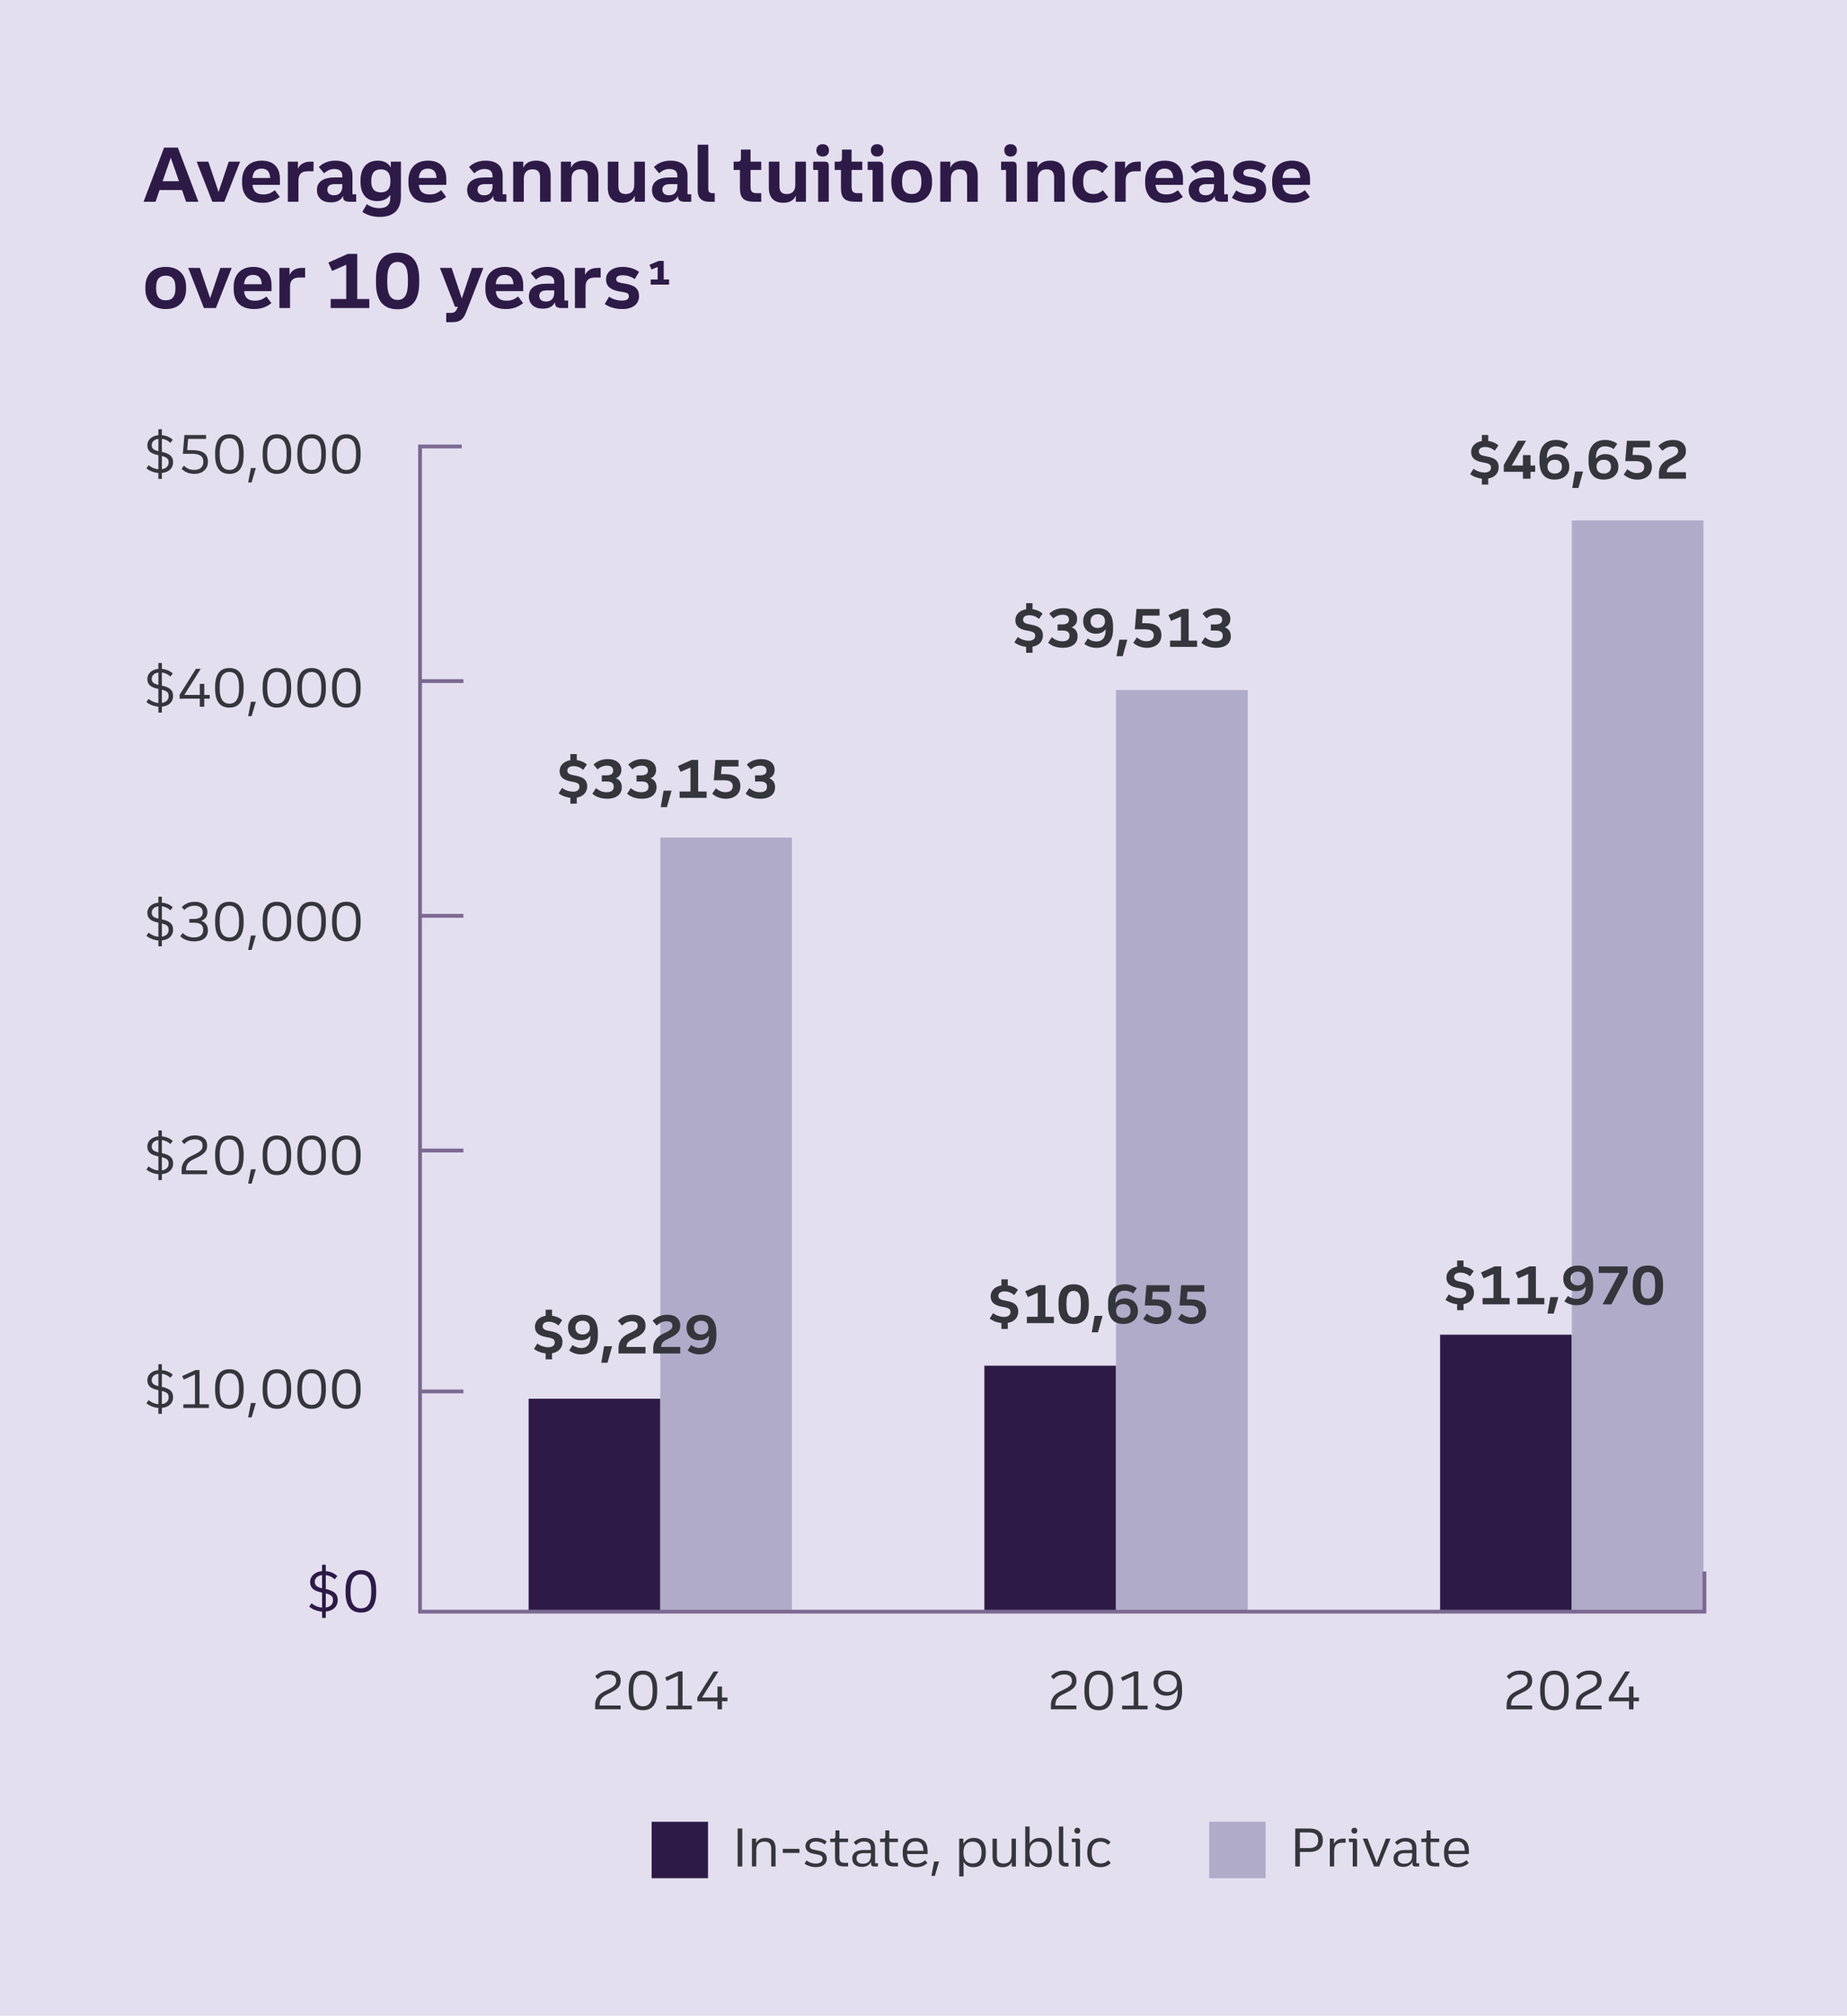 <?xml version="1.0" encoding="utf-8"?>
<!-- Generator: Adobe Illustrator 28.0.0, SVG Export Plug-In . SVG Version: 6.00 Build 0)  -->
<svg version="1.1" id="Layer_1" xmlns="http://www.w3.org/2000/svg" xmlns:xlink="http://www.w3.org/1999/xlink" x="0px" y="0px"
	 viewBox="0 0 486.98 531.13" style="enable-background:new 0 0 486.98 531.13;" xml:space="preserve">
<style type="text/css">
	.st0{fill:#E3DFEF;}
	.st1{enable-background:new    ;}
	.st2{fill:#2E1A47;}
	.st3{fill:#34363B;}
	.st4{fill:#AFABC9;}
	.st5{fill:none;stroke:#7C6992;stroke-miterlimit:10;}
</style>
<rect class="st0" width="486.98" height="531.13"/>
<g>
	<g class="st1">
		<path class="st2" d="M37.85,53.17l5.42-14.28h3.62l5.42,14.28h-3.24l-1.08-3.1h-5.92l-1.06,3.1H37.85z M42.87,47.75h4.32
			l-2.16-6.2L42.87,47.75z"/>
		<path class="st2" d="M55.99,53.17l-4.14-10.58h3.08l2.7,8l2.68-8h3l-4.16,10.58H55.99z"/>
		<path class="st2" d="M63.83,48.09v-0.44c0-1.67,0.46-2.97,1.38-3.91c0.92-0.94,2.19-1.41,3.8-1.41c1.53,0,2.72,0.42,3.55,1.26
			c0.83,0.84,1.25,2.03,1.25,3.58v1.54h-7.24c0.08,0.87,0.35,1.5,0.81,1.91c0.46,0.41,1.14,0.61,2.05,0.61
			c0.57,0,1.09-0.08,1.54-0.24s0.95-0.45,1.5-0.86l1.3,1.74c-1.25,1.04-2.75,1.56-4.5,1.56c-1.77,0-3.12-0.46-4.05-1.37
			C64.29,51.14,63.83,49.82,63.83,48.09z M68.97,44.43c-1.47,0-2.27,0.82-2.4,2.46h4.66c-0.04-0.84-0.25-1.46-0.62-1.86
			C70.23,44.63,69.69,44.43,68.97,44.43z"/>
		<path class="st2" d="M75.89,53.17V42.59h2.66v1.86c0.59-1.24,1.71-1.86,3.36-1.86h0.76v2.54h-1.58c-1.6,0-2.4,0.8-2.4,2.4v5.64
			H75.89z"/>
		<path class="st2" d="M87.25,53.33c-1.15,0-2.05-0.29-2.7-0.87s-0.98-1.38-0.98-2.39c0-1.08,0.4-1.9,1.2-2.47
			c0.8-0.57,1.97-0.85,3.52-0.85h1.96v-0.42c0-1.2-0.71-1.8-2.14-1.8c-0.95,0-1.83,0.38-2.66,1.14l-1.38-1.66
			c0.55-0.55,1.19-0.96,1.94-1.25c0.75-0.29,1.54-0.43,2.38-0.43c1.47,0,2.59,0.33,3.37,1c0.78,0.67,1.17,1.63,1.17,2.9v4.96h0.98
			v1.98h-1.62c-0.65,0-1.12-0.1-1.41-0.3c-0.29-0.2-0.43-0.53-0.43-0.98v-0.28C89.91,52.75,88.85,53.33,87.25,53.33z M88.05,51.45
			c0.71,0,1.25-0.2,1.63-0.61c0.38-0.41,0.57-1,0.57-1.77v-0.56h-1.92c-1.35,0-2.02,0.48-2.02,1.44c0,0.48,0.15,0.85,0.46,1.11
			C87.07,51.32,87.5,51.45,88.05,51.45z"/>
		<path class="st2" d="M95.55,55.83l1.16-2.04c0.44,0.33,0.95,0.59,1.53,0.78c0.58,0.19,1.18,0.28,1.79,0.28
			c1.92,0,2.88-0.93,2.88-2.8v-0.7c-0.76,1.09-1.91,1.64-3.44,1.64c-1.43,0-2.52-0.44-3.28-1.32c-0.76-0.88-1.14-2.15-1.14-3.82
			v-0.24c0-1.68,0.4-2.98,1.2-3.9c0.8-0.92,1.93-1.38,3.38-1.38c1.57,0,2.71,0.6,3.42,1.8v-1.54h2.66v9.14
			c0,1.77-0.47,3.12-1.42,4.04s-2.34,1.38-4.18,1.38C98.35,57.15,96.83,56.71,95.55,55.83z M97.89,47.61v0.24
			c0,1.89,0.84,2.84,2.52,2.84c1.68,0,2.52-0.94,2.52-2.82v-0.26c0-1.99-0.84-2.98-2.52-2.98C98.73,44.63,97.89,45.62,97.89,47.61z"
			/>
		<path class="st2" d="M107.69,48.09v-0.44c0-1.67,0.46-2.97,1.38-3.91c0.92-0.94,2.19-1.41,3.8-1.41c1.53,0,2.72,0.42,3.55,1.26
			c0.83,0.84,1.25,2.03,1.25,3.58v1.54h-7.24c0.08,0.87,0.35,1.5,0.81,1.91c0.46,0.41,1.14,0.61,2.05,0.61
			c0.57,0,1.09-0.08,1.54-0.24s0.95-0.45,1.5-0.86l1.3,1.74c-1.25,1.04-2.75,1.56-4.5,1.56c-1.77,0-3.12-0.46-4.05-1.37
			C108.15,51.14,107.69,49.82,107.69,48.09z M112.83,44.43c-1.47,0-2.27,0.82-2.4,2.46h4.66c-0.04-0.84-0.25-1.46-0.62-1.86
			C114.09,44.63,113.55,44.43,112.83,44.43z"/>
		<path class="st2" d="M126.85,53.33c-1.15,0-2.05-0.29-2.7-0.87s-0.98-1.38-0.98-2.39c0-1.08,0.4-1.9,1.2-2.47
			c0.8-0.57,1.97-0.85,3.52-0.85h1.96v-0.42c0-1.2-0.71-1.8-2.14-1.8c-0.95,0-1.83,0.38-2.66,1.14l-1.38-1.66
			c0.55-0.55,1.19-0.96,1.94-1.25c0.75-0.29,1.54-0.43,2.38-0.43c1.47,0,2.59,0.33,3.37,1c0.78,0.67,1.17,1.63,1.17,2.9v4.96h0.98
			v1.98h-1.62c-0.65,0-1.12-0.1-1.41-0.3c-0.29-0.2-0.43-0.53-0.43-0.98v-0.28C129.51,52.75,128.45,53.33,126.85,53.33z
			 M127.65,51.45c0.71,0,1.25-0.2,1.63-0.61c0.38-0.41,0.57-1,0.57-1.77v-0.56h-1.92c-1.35,0-2.02,0.48-2.02,1.44
			c0,0.48,0.15,0.85,0.46,1.11C126.67,51.32,127.1,51.45,127.65,51.45z"/>
		<path class="st2" d="M135.31,53.17V42.59h2.66v1.6c0.59-1.24,1.71-1.86,3.36-1.86c2.57,0,3.86,1.33,3.86,4v6.84h-2.8v-6.5
			c0-1.37-0.65-2.06-1.96-2.06c-0.75,0-1.32,0.21-1.72,0.64c-0.4,0.43-0.6,1.03-0.6,1.82v6.1H135.31z"/>
		<path class="st2" d="M147.89,53.17V42.59h2.66v1.6c0.59-1.24,1.71-1.86,3.36-1.86c2.57,0,3.86,1.33,3.86,4v6.84h-2.8v-6.5
			c0-1.37-0.65-2.06-1.96-2.06c-0.75,0-1.32,0.21-1.72,0.64c-0.4,0.43-0.6,1.03-0.6,1.82v6.1H147.89z"/>
		<path class="st2" d="M160.25,49.41v-6.82h2.8v6.5c0,0.69,0.16,1.21,0.47,1.54c0.31,0.33,0.8,0.5,1.45,0.5
			c0.73,0,1.29-0.21,1.68-0.63s0.58-1.02,0.58-1.81v-6.1h2.8v10.58h-2.66v-1.6c-0.57,1.24-1.67,1.86-3.3,1.86
			c-1.25,0-2.2-0.34-2.85-1.02C160.57,51.73,160.25,50.73,160.25,49.41z"/>
		<path class="st2" d="M175.59,53.33c-1.15,0-2.05-0.29-2.7-0.87s-0.98-1.38-0.98-2.39c0-1.08,0.4-1.9,1.2-2.47
			c0.8-0.57,1.97-0.85,3.52-0.85h1.96v-0.42c0-1.2-0.71-1.8-2.14-1.8c-0.95,0-1.83,0.38-2.66,1.14l-1.38-1.66
			c0.55-0.55,1.19-0.96,1.94-1.25c0.75-0.29,1.54-0.43,2.38-0.43c1.47,0,2.59,0.33,3.37,1c0.78,0.67,1.17,1.63,1.17,2.9v4.96h0.98
			v1.98h-1.62c-0.65,0-1.12-0.1-1.41-0.3c-0.29-0.2-0.43-0.53-0.43-0.98v-0.28C178.25,52.75,177.19,53.33,175.59,53.33z
			 M176.39,51.45c0.71,0,1.25-0.2,1.63-0.61c0.38-0.41,0.57-1,0.57-1.77v-0.56h-1.92c-1.35,0-2.02,0.48-2.02,1.44
			c0,0.48,0.15,0.85,0.46,1.11C175.41,51.32,175.84,51.45,176.39,51.45z"/>
		<path class="st2" d="M183.95,50.13v-12h2.8v11.66c0,0.75,0.37,1.12,1.1,1.12h0.6v2.26h-1.44
			C184.97,53.17,183.95,52.16,183.95,50.13z"/>
		<path class="st2" d="M195.09,49.61v-4.84h-1.66v-2.18h1c0.35,0,0.59-0.07,0.72-0.2c0.13-0.13,0.2-0.37,0.2-0.7v-2.28h2.54v3.18
			h2.82v2.18h-2.82v4.46c0,0.63,0.12,1.06,0.37,1.31c0.25,0.25,0.69,0.37,1.33,0.37h1.12v2.26h-1.76c-1.41,0-2.41-0.27-2.99-0.81
			S195.09,50.9,195.09,49.61z"/>
		<path class="st2" d="M202.71,49.41v-6.82h2.8v6.5c0,0.69,0.16,1.21,0.47,1.54c0.31,0.33,0.8,0.5,1.45,0.5
			c0.73,0,1.29-0.21,1.68-0.63s0.58-1.02,0.58-1.81v-6.1h2.8v10.58h-2.66v-1.6c-0.57,1.24-1.67,1.86-3.3,1.86
			c-1.25,0-2.2-0.34-2.85-1.02C203.03,51.73,202.71,50.73,202.71,49.41z"/>
		<path class="st2" d="M215.71,53.17v-8.4h-1.3v-2.18h3c0.39,0,0.67,0.09,0.84,0.26c0.17,0.17,0.26,0.45,0.26,0.84v9.48H215.71z
			 M216.91,41.25c-0.51,0-0.91-0.15-1.21-0.45c-0.3-0.3-0.45-0.7-0.45-1.19s0.15-0.89,0.45-1.18c0.3-0.29,0.7-0.44,1.21-0.44
			c0.51,0,0.91,0.15,1.21,0.44c0.3,0.29,0.45,0.69,0.45,1.18s-0.15,0.89-0.45,1.19S217.41,41.25,216.91,41.25z"/>
		<path class="st2" d="M221.73,49.61v-4.84h-1.66v-2.18h1c0.35,0,0.59-0.07,0.72-0.2c0.13-0.13,0.2-0.37,0.2-0.7v-2.28h2.54v3.18
			h2.82v2.18h-2.82v4.46c0,0.63,0.12,1.06,0.37,1.31c0.25,0.25,0.69,0.37,1.33,0.37h1.12v2.26h-1.76c-1.41,0-2.41-0.27-2.99-0.81
			S221.73,50.9,221.73,49.61z"/>
		<path class="st2" d="M230.07,53.17v-8.4h-1.3v-2.18h3c0.39,0,0.67,0.09,0.84,0.26c0.17,0.17,0.26,0.45,0.26,0.84v9.48H230.07z
			 M231.27,41.25c-0.51,0-0.91-0.15-1.21-0.45c-0.3-0.3-0.45-0.7-0.45-1.19s0.15-0.89,0.45-1.18c0.3-0.29,0.7-0.44,1.21-0.44
			c0.51,0,0.91,0.15,1.21,0.44c0.3,0.29,0.45,0.69,0.45,1.18s-0.15,0.89-0.45,1.19S231.77,41.25,231.27,41.25z"/>
		<path class="st2" d="M235.01,48.11v-0.46c0-1.67,0.48-2.97,1.43-3.91c0.95-0.94,2.27-1.41,3.95-1.41c1.67,0,2.98,0.47,3.93,1.41
			c0.95,0.94,1.43,2.24,1.43,3.91v0.46c0,1.65-0.48,2.95-1.43,3.9c-0.95,0.95-2.26,1.42-3.93,1.42c-1.68,0-3-0.47-3.95-1.42
			C235.48,51.06,235.01,49.76,235.01,48.11z M237.85,47.65v0.46c0,2.01,0.85,3.02,2.54,3.02c1.69,0,2.54-1.01,2.54-3.02v-0.46
			c0-2.01-0.85-3.02-2.54-3.02C238.69,44.63,237.85,45.63,237.85,47.65z"/>
		<path class="st2" d="M247.91,53.17V42.59h2.66v1.6c0.59-1.24,1.71-1.86,3.36-1.86c2.57,0,3.86,1.33,3.86,4v6.84h-2.8v-6.5
			c0-1.37-0.65-2.06-1.96-2.06c-0.75,0-1.32,0.21-1.72,0.64c-0.4,0.43-0.6,1.03-0.6,1.82v6.1H247.91z"/>
		<path class="st2" d="M265.25,53.17v-8.4h-1.3v-2.18h3c0.39,0,0.67,0.09,0.84,0.26c0.17,0.17,0.26,0.45,0.26,0.84v9.48H265.25z
			 M266.45,41.25c-0.51,0-0.91-0.15-1.21-0.45c-0.3-0.3-0.45-0.7-0.45-1.19s0.15-0.89,0.45-1.18c0.3-0.29,0.7-0.44,1.21-0.44
			c0.51,0,0.91,0.15,1.21,0.44c0.3,0.29,0.45,0.69,0.45,1.18s-0.15,0.89-0.45,1.19C267.36,41.1,266.95,41.25,266.45,41.25z"/>
		<path class="st2" d="M270.85,53.17V42.59h2.66v1.6c0.59-1.24,1.71-1.86,3.36-1.86c2.57,0,3.86,1.33,3.86,4v6.84h-2.8v-6.5
			c0-1.37-0.65-2.06-1.96-2.06c-0.75,0-1.32,0.21-1.72,0.64c-0.4,0.43-0.6,1.03-0.6,1.82v6.1H270.85z"/>
		<path class="st2" d="M282.77,48.11v-0.46c0-1.68,0.48-2.99,1.43-3.92c0.95-0.93,2.28-1.4,3.97-1.4c1.68,0,3.01,0.51,3.98,1.52
			l-1.54,1.74c-0.67-0.64-1.43-0.96-2.3-0.96c-1.8,0-2.7,1.01-2.7,3.02v0.46c0,2.01,0.91,3.02,2.74,3.02c0.91,0,1.71-0.33,2.42-1
			l1.44,1.8c-1.04,1-2.39,1.5-4.06,1.5c-1.69,0-3.01-0.47-3.96-1.41C283.24,51.08,282.77,49.77,282.77,48.11z"/>
		<path class="st2" d="M293.99,53.17V42.59h2.66v1.86c0.59-1.24,1.71-1.86,3.36-1.86h0.76v2.54h-1.58c-1.6,0-2.4,0.8-2.4,2.4v5.64
			H293.99z"/>
		<path class="st2" d="M301.93,48.09v-0.44c0-1.67,0.46-2.97,1.38-3.91c0.92-0.94,2.19-1.41,3.8-1.41c1.53,0,2.72,0.42,3.55,1.26
			c0.83,0.84,1.25,2.03,1.25,3.58v1.54h-7.24c0.08,0.87,0.35,1.5,0.81,1.91c0.46,0.41,1.14,0.61,2.05,0.61
			c0.57,0,1.09-0.08,1.54-0.24s0.95-0.45,1.5-0.86l1.3,1.74c-1.25,1.04-2.75,1.56-4.5,1.56c-1.77,0-3.12-0.46-4.05-1.37
			C302.39,51.14,301.93,49.82,301.93,48.09z M307.07,44.43c-1.47,0-2.27,0.82-2.4,2.46h4.66c-0.04-0.84-0.25-1.46-0.62-1.86
			C308.33,44.63,307.79,44.43,307.07,44.43z"/>
		<path class="st2" d="M317.09,53.33c-1.15,0-2.05-0.29-2.7-0.87c-0.65-0.58-0.98-1.38-0.98-2.39c0-1.08,0.4-1.9,1.2-2.47
			c0.8-0.57,1.97-0.85,3.52-0.85h1.96v-0.42c0-1.2-0.71-1.8-2.14-1.8c-0.95,0-1.83,0.38-2.66,1.14l-1.38-1.66
			c0.55-0.55,1.19-0.96,1.94-1.25c0.75-0.29,1.54-0.43,2.38-0.43c1.47,0,2.59,0.33,3.37,1c0.78,0.67,1.17,1.63,1.17,2.9v4.96h0.98
			v1.98h-1.62c-0.65,0-1.12-0.1-1.41-0.3s-0.43-0.53-0.43-0.98v-0.28C319.75,52.75,318.69,53.33,317.09,53.33z M317.88,51.45
			c0.71,0,1.25-0.2,1.63-0.61c0.38-0.41,0.57-1,0.57-1.77v-0.56h-1.92c-1.35,0-2.02,0.48-2.02,1.44c0,0.48,0.15,0.85,0.46,1.11
			C316.91,51.32,317.34,51.45,317.88,51.45z"/>
		<path class="st2" d="M324.8,52.11l1.14-1.94c0.47,0.33,1,0.59,1.59,0.77c0.59,0.18,1.19,0.27,1.79,0.27
			c1.23,0,1.84-0.38,1.84-1.14c0-0.35-0.12-0.6-0.36-0.76c-0.24-0.16-0.71-0.29-1.4-0.4l-0.76-0.12c-1.2-0.21-2.08-0.58-2.65-1.09
			c-0.57-0.51-0.85-1.2-0.85-2.07c0-1,0.4-1.8,1.21-2.4c0.81-0.6,1.88-0.9,3.21-0.9c0.8,0,1.58,0.11,2.33,0.34
			c0.75,0.23,1.4,0.55,1.95,0.98l-1.14,1.9c-0.43-0.32-0.92-0.57-1.48-0.75c-0.56-0.18-1.12-0.27-1.68-0.27
			c-1.15,0-1.72,0.34-1.72,1.02c0,0.31,0.11,0.53,0.34,0.68c0.23,0.15,0.64,0.27,1.24,0.38l0.74,0.12c1.32,0.21,2.27,0.58,2.84,1.09
			c0.57,0.51,0.86,1.24,0.86,2.19c0,1.05-0.39,1.89-1.17,2.5s-1.86,0.92-3.25,0.92c-0.91,0-1.76-0.12-2.55-0.35
			S325.39,52.52,324.8,52.11z"/>
		<path class="st2" d="M335.42,48.09v-0.44c0-1.67,0.46-2.97,1.38-3.91c0.92-0.94,2.19-1.41,3.8-1.41c1.53,0,2.72,0.42,3.55,1.26
			c0.83,0.84,1.25,2.03,1.25,3.58v1.54h-7.24c0.08,0.87,0.35,1.5,0.81,1.91c0.46,0.41,1.14,0.61,2.05,0.61
			c0.57,0,1.09-0.08,1.54-0.24s0.95-0.45,1.5-0.86l1.3,1.74c-1.25,1.04-2.75,1.56-4.5,1.56c-1.77,0-3.12-0.46-4.05-1.37
			C335.89,51.14,335.42,49.82,335.42,48.09z M340.56,44.43c-1.47,0-2.27,0.82-2.4,2.46h4.66c-0.04-0.84-0.25-1.46-0.62-1.86
			C341.83,44.63,341.29,44.43,340.56,44.43z"/>
	</g>
	<g class="st1">
		<path class="st2" d="M38.33,76.11v-0.46c0-1.67,0.48-2.97,1.43-3.91c0.95-0.94,2.27-1.41,3.95-1.41c1.67,0,2.98,0.47,3.93,1.41
			c0.95,0.94,1.43,2.24,1.43,3.91v0.46c0,1.65-0.48,2.95-1.43,3.9c-0.95,0.95-2.26,1.42-3.93,1.42c-1.68,0-3-0.47-3.95-1.42
			C38.8,79.06,38.33,77.76,38.33,76.11z M41.17,75.65v0.46c0,2.01,0.85,3.02,2.54,3.02c1.69,0,2.54-1.01,2.54-3.02v-0.46
			c0-2.01-0.85-3.02-2.54-3.02C42.01,72.63,41.17,73.63,41.17,75.65z"/>
		<path class="st2" d="M53.77,81.17l-4.14-10.58h3.08l2.7,8l2.68-8h3l-4.16,10.58H53.77z"/>
		<path class="st2" d="M61.61,76.09v-0.44c0-1.67,0.46-2.97,1.38-3.91c0.92-0.94,2.19-1.41,3.8-1.41c1.53,0,2.72,0.42,3.55,1.26
			c0.83,0.84,1.25,2.03,1.25,3.58v1.54h-7.24c0.08,0.87,0.35,1.5,0.81,1.91c0.46,0.41,1.14,0.61,2.05,0.61
			c0.57,0,1.09-0.08,1.54-0.24s0.95-0.45,1.5-0.86l1.3,1.74c-1.25,1.04-2.75,1.56-4.5,1.56c-1.77,0-3.12-0.46-4.05-1.37
			C62.07,79.14,61.61,77.82,61.61,76.09z M66.75,72.43c-1.47,0-2.27,0.82-2.4,2.46h4.66c-0.04-0.84-0.25-1.46-0.62-1.86
			C68.01,72.63,67.47,72.43,66.75,72.43z"/>
		<path class="st2" d="M73.67,81.17V70.59h2.66v1.86c0.59-1.24,1.71-1.86,3.36-1.86h0.76v2.54h-1.58c-1.6,0-2.4,0.8-2.4,2.4v5.64
			H73.67z"/>
		<path class="st2" d="M87.19,81.17v-2.38h4.1v-9.04l-3.72,1.64l-1-2.2l5.16-2.3h2.46v11.9h3.18v2.38H87.19z"/>
		<path class="st2" d="M104.83,81.49c-3.8,0-5.7-2.33-5.7-6.98v-0.96c0-4.65,1.9-6.98,5.7-6.98s5.7,2.33,5.7,6.98v0.96
			C110.53,79.16,108.63,81.49,104.83,81.49z M104.83,79.03c0.93,0,1.62-0.37,2.06-1.1c0.44-0.73,0.66-1.87,0.66-3.42v-0.96
			c0-1.55-0.22-2.69-0.66-3.42s-1.13-1.1-2.06-1.1c-0.92,0-1.6,0.37-2.05,1.1c-0.45,0.73-0.67,1.87-0.67,3.42v0.96
			c0,1.55,0.22,2.69,0.67,3.42C103.22,78.66,103.91,79.03,104.83,79.03z"/>
		<path class="st2" d="M117.65,84.89v-2.44h1.08c0.53,0,0.93-0.09,1.18-0.27c0.25-0.18,0.48-0.52,0.68-1.01l0.14-0.34h-0.76
			l-3.98-10.24h3.08l2.7,8.06l2.68-8.06h3l-4.56,11.72c-0.36,0.93-0.81,1.6-1.35,1.99s-1.28,0.59-2.23,0.59H117.65z"/>
		<path class="st2" d="M127.97,76.09v-0.44c0-1.67,0.46-2.97,1.38-3.91c0.92-0.94,2.19-1.41,3.8-1.41c1.53,0,2.72,0.42,3.55,1.26
			c0.83,0.84,1.25,2.03,1.25,3.58v1.54h-7.24c0.08,0.87,0.35,1.5,0.81,1.91c0.46,0.41,1.14,0.61,2.05,0.61
			c0.57,0,1.09-0.08,1.54-0.24s0.95-0.45,1.5-0.86l1.3,1.74c-1.25,1.04-2.75,1.56-4.5,1.56c-1.77,0-3.12-0.46-4.05-1.37
			C128.43,79.14,127.97,77.82,127.97,76.09z M133.11,72.43c-1.47,0-2.27,0.82-2.4,2.46h4.66c-0.04-0.84-0.25-1.46-0.62-1.86
			C134.37,72.63,133.83,72.43,133.11,72.43z"/>
		<path class="st2" d="M143.13,81.33c-1.15,0-2.05-0.29-2.7-0.87s-0.98-1.38-0.98-2.39c0-1.08,0.4-1.9,1.2-2.47
			c0.8-0.57,1.97-0.85,3.52-0.85h1.96v-0.42c0-1.2-0.71-1.8-2.14-1.8c-0.95,0-1.83,0.38-2.66,1.14l-1.38-1.66
			c0.55-0.55,1.19-0.96,1.94-1.25c0.75-0.29,1.54-0.43,2.38-0.43c1.47,0,2.59,0.33,3.37,1c0.78,0.67,1.17,1.63,1.17,2.9v4.96h0.98
			v1.98h-1.62c-0.65,0-1.12-0.1-1.41-0.3c-0.29-0.2-0.43-0.53-0.43-0.98v-0.28C145.79,80.75,144.73,81.33,143.13,81.33z
			 M143.93,79.45c0.71,0,1.25-0.2,1.63-0.61c0.38-0.41,0.57-1,0.57-1.77v-0.56h-1.92c-1.35,0-2.02,0.48-2.02,1.44
			c0,0.48,0.15,0.85,0.46,1.11C142.95,79.32,143.38,79.45,143.93,79.45z"/>
		<path class="st2" d="M151.59,81.17V70.59h2.66v1.86c0.59-1.24,1.71-1.86,3.36-1.86h0.76v2.54h-1.58c-1.6,0-2.4,0.8-2.4,2.4v5.64
			H151.59z"/>
		<path class="st2" d="M159.45,80.11l1.14-1.94c0.47,0.33,1,0.59,1.59,0.77c0.59,0.18,1.19,0.27,1.79,0.27
			c1.23,0,1.84-0.38,1.84-1.14c0-0.35-0.12-0.6-0.36-0.76c-0.24-0.16-0.71-0.29-1.4-0.4l-0.76-0.12c-1.2-0.21-2.08-0.58-2.65-1.09
			c-0.57-0.51-0.85-1.2-0.85-2.07c0-1,0.4-1.8,1.21-2.4c0.81-0.6,1.88-0.9,3.21-0.9c0.8,0,1.58,0.11,2.33,0.34
			c0.75,0.23,1.4,0.55,1.95,0.98l-1.14,1.9c-0.43-0.32-0.92-0.57-1.48-0.75s-1.12-0.27-1.68-0.27c-1.15,0-1.72,0.34-1.72,1.02
			c0,0.31,0.11,0.53,0.34,0.68c0.23,0.15,0.64,0.27,1.24,0.38l0.74,0.12c1.32,0.21,2.27,0.58,2.84,1.09
			c0.57,0.51,0.86,1.24,0.86,2.19c0,1.05-0.39,1.89-1.17,2.5c-0.78,0.61-1.86,0.92-3.25,0.92c-0.91,0-1.76-0.12-2.55-0.35
			C160.72,80.84,160.03,80.52,159.45,80.11z"/>
	</g>
	<g class="st1">
		<path class="st2" d="M171.56,75v-1.36h1.84v-3.3L171.79,71l-0.56-1.23l2.43-1.02H175v4.9h1.41V75H171.56z"/>
	</g>
	<g>
		<g>
			<g>
				<path class="st3" d="M38.6,369.76l0.59-0.84c0.24,0.21,0.53,0.41,0.85,0.57c0.32,0.17,0.67,0.3,1.03,0.39
					c0.36,0.09,0.72,0.13,1.06,0.13c0.72,0,1.29-0.16,1.71-0.49s0.63-0.77,0.63-1.34c0-0.35-0.07-0.63-0.21-0.85
					s-0.38-0.4-0.71-0.55s-0.79-0.28-1.37-0.41l-0.5-0.1c-0.99-0.19-1.71-0.49-2.16-0.9s-0.67-0.97-0.67-1.67
					c0-0.53,0.14-1,0.43-1.41s0.69-0.72,1.2-0.95c0.51-0.23,1.09-0.34,1.76-0.34c0.63,0,1.24,0.11,1.83,0.32
					c0.58,0.21,1.08,0.52,1.48,0.91l-0.64,0.81c-0.35-0.35-0.75-0.61-1.22-0.8s-0.95-0.28-1.46-0.28c-0.68,0-1.22,0.15-1.62,0.46
					S40,363.14,40,363.67c0,0.44,0.15,0.78,0.46,1.03c0.31,0.25,0.83,0.45,1.57,0.59l0.5,0.1c1.11,0.22,1.91,0.55,2.39,0.97
					s0.72,1.01,0.72,1.76c0,0.59-0.14,1.1-0.43,1.53s-0.69,0.76-1.22,0.99c-0.53,0.23-1.15,0.35-1.87,0.35
					c-0.41,0-0.83-0.05-1.26-0.15c-0.43-0.1-0.84-0.24-1.23-0.43C39.25,370.23,38.9,370.01,38.6,369.76z M41.76,372.53v-13.08h0.92
					v13.08H41.76z"/>
				<path class="st3" d="M48.35,370.99v-0.97h3.05v-8.16l0.35,0.14l-3.3,1.5l-0.42-0.91l3.53-1.6h1.05v9.03h2.46v0.97H48.35z"/>
				<path class="st3" d="M60.48,371.21c-1.24,0-2.18-0.42-2.81-1.25s-0.95-2.07-0.95-3.7v-0.53c0-1.63,0.32-2.87,0.95-3.7
					c0.63-0.84,1.57-1.25,2.81-1.25c1.25,0,2.19,0.42,2.82,1.25s0.94,2.07,0.94,3.7v0.53c0,1.63-0.31,2.87-0.94,3.7
					C62.67,370.8,61.73,371.21,60.48,371.21z M60.48,370.18c0.57,0,1.04-0.14,1.42-0.43c0.38-0.29,0.66-0.72,0.85-1.3
					s0.28-1.31,0.28-2.18v-0.53c0-0.88-0.09-1.6-0.28-2.18s-0.47-1.01-0.85-1.3c-0.38-0.29-0.85-0.43-1.42-0.43
					c-0.56,0-1.03,0.15-1.41,0.43c-0.38,0.29-0.66,0.72-0.85,1.3s-0.29,1.31-0.29,2.18v0.53c0,0.88,0.1,1.61,0.29,2.18
					c0.19,0.58,0.48,1.01,0.85,1.3C59.45,370.03,59.92,370.18,60.48,370.18z"/>
				<path class="st3" d="M65.43,373.47l0.73-3.79h1.29l-1.11,3.79H65.43z"/>
				<path class="st3" d="M73.01,371.21c-1.24,0-2.18-0.42-2.81-1.25s-0.95-2.07-0.95-3.7v-0.53c0-1.63,0.32-2.87,0.95-3.7
					c0.63-0.84,1.57-1.25,2.81-1.25c1.25,0,2.19,0.42,2.82,1.25s0.94,2.07,0.94,3.7v0.53c0,1.63-0.31,2.87-0.94,3.7
					C75.2,370.8,74.26,371.21,73.01,371.21z M73.01,370.18c0.57,0,1.04-0.14,1.42-0.43c0.38-0.29,0.66-0.72,0.85-1.3
					s0.28-1.31,0.28-2.18v-0.53c0-0.88-0.09-1.6-0.28-2.18s-0.47-1.01-0.85-1.3c-0.38-0.29-0.85-0.43-1.42-0.43
					c-0.56,0-1.03,0.15-1.41,0.43c-0.38,0.29-0.66,0.72-0.85,1.3c-0.19,0.58-0.29,1.31-0.29,2.18v0.53c0,0.88,0.1,1.61,0.29,2.18
					c0.19,0.58,0.48,1.01,0.85,1.3C71.98,370.03,72.45,370.18,73.01,370.18z"/>
				<path class="st3" d="M82.16,371.21c-1.24,0-2.18-0.42-2.81-1.25s-0.95-2.07-0.95-3.7v-0.53c0-1.63,0.32-2.87,0.95-3.7
					c0.63-0.84,1.57-1.25,2.81-1.25c1.25,0,2.19,0.42,2.82,1.25s0.94,2.07,0.94,3.7v0.53c0,1.63-0.31,2.87-0.94,3.7
					C84.35,370.8,83.41,371.21,82.16,371.21z M82.16,370.18c0.57,0,1.04-0.14,1.42-0.43c0.38-0.29,0.66-0.72,0.85-1.3
					s0.28-1.31,0.28-2.18v-0.53c0-0.88-0.09-1.6-0.28-2.18s-0.47-1.01-0.85-1.3c-0.38-0.29-0.85-0.43-1.42-0.43
					c-0.56,0-1.03,0.15-1.41,0.43c-0.38,0.29-0.66,0.72-0.85,1.3c-0.19,0.58-0.29,1.31-0.29,2.18v0.53c0,0.88,0.1,1.61,0.29,2.18
					c0.19,0.58,0.48,1.01,0.85,1.3C81.13,370.03,81.6,370.18,82.16,370.18z"/>
				<path class="st3" d="M91.32,371.21c-1.24,0-2.18-0.42-2.81-1.25s-0.95-2.07-0.95-3.7v-0.53c0-1.63,0.32-2.87,0.95-3.7
					c0.63-0.84,1.57-1.25,2.81-1.25c1.25,0,2.19,0.42,2.82,1.25s0.94,2.07,0.94,3.7v0.53c0,1.63-0.31,2.87-0.94,3.7
					C93.51,370.8,92.57,371.21,91.32,371.21z M91.32,370.18c0.57,0,1.04-0.14,1.42-0.43c0.38-0.29,0.66-0.72,0.85-1.3
					s0.28-1.31,0.28-2.18v-0.53c0-0.88-0.09-1.6-0.28-2.18s-0.47-1.01-0.85-1.3c-0.38-0.29-0.85-0.43-1.42-0.43
					c-0.56,0-1.03,0.15-1.41,0.43c-0.38,0.29-0.66,0.72-0.85,1.3c-0.19,0.58-0.29,1.31-0.29,2.18v0.53c0,0.88,0.1,1.61,0.29,2.18
					c0.19,0.58,0.48,1.01,0.85,1.3C90.29,370.03,90.76,370.18,91.32,370.18z"/>
			</g>
		</g>
		<g>
			<g>
				<path class="st3" d="M38.6,308.17l0.59-0.84c0.24,0.21,0.53,0.41,0.85,0.57c0.32,0.17,0.67,0.3,1.03,0.39
					c0.36,0.09,0.72,0.13,1.06,0.13c0.72,0,1.29-0.16,1.71-0.49s0.63-0.77,0.63-1.34c0-0.35-0.07-0.63-0.21-0.85
					s-0.38-0.4-0.71-0.55s-0.79-0.28-1.37-0.41l-0.5-0.1c-0.99-0.19-1.71-0.49-2.16-0.9s-0.67-0.97-0.67-1.67
					c0-0.53,0.14-1,0.43-1.41s0.69-0.72,1.2-0.95c0.51-0.23,1.09-0.34,1.76-0.34c0.63,0,1.24,0.11,1.83,0.32
					c0.58,0.21,1.08,0.52,1.48,0.91l-0.64,0.81c-0.35-0.35-0.75-0.61-1.22-0.8s-0.95-0.28-1.46-0.28c-0.68,0-1.22,0.15-1.62,0.46
					S40,301.56,40,302.08c0,0.44,0.15,0.78,0.46,1.03c0.31,0.25,0.83,0.45,1.57,0.59l0.5,0.1c1.11,0.22,1.91,0.55,2.39,0.97
					s0.72,1.01,0.72,1.76c0,0.59-0.14,1.1-0.43,1.53s-0.69,0.76-1.22,0.99c-0.53,0.23-1.15,0.35-1.87,0.35
					c-0.41,0-0.83-0.05-1.26-0.15c-0.43-0.1-0.84-0.24-1.23-0.43C39.25,308.64,38.9,308.42,38.6,308.17z M41.76,310.94v-13.08h0.92
					v13.08H41.76z"/>
				<path class="st3" d="M47.88,309.4v-1.15c0-0.77,0.2-1.46,0.59-2.06s0.97-1.09,1.74-1.47l1.34-0.67
					c0.45-0.22,0.81-0.44,1.08-0.65s0.47-0.43,0.6-0.67c0.12-0.23,0.18-0.49,0.18-0.76v-0.15c0-0.52-0.17-0.92-0.52-1.2
					c-0.35-0.28-0.85-0.41-1.5-0.41c-0.57,0-1.08,0.1-1.53,0.3s-0.87,0.52-1.27,0.96l-0.7-0.74c0.47-0.52,0.99-0.91,1.58-1.17
					s1.25-0.39,1.97-0.39c0.98,0,1.75,0.23,2.32,0.7c0.56,0.47,0.85,1.11,0.85,1.92v0.18c0,0.6-0.18,1.12-0.55,1.57
					c-0.36,0.45-0.95,0.88-1.75,1.29l-1.43,0.71c-0.62,0.31-1.08,0.67-1.38,1.1s-0.44,0.93-0.44,1.5v0.69l-0.52-0.45h6.06v1.01
					h-6.72V309.4z"/>
				<path class="st3" d="M60.48,309.63c-1.24,0-2.18-0.42-2.81-1.25s-0.95-2.07-0.95-3.7v-0.53c0-1.63,0.32-2.87,0.95-3.7
					c0.63-0.84,1.57-1.25,2.81-1.25c1.25,0,2.19,0.42,2.82,1.25s0.94,2.07,0.94,3.7v0.53c0,1.63-0.31,2.87-0.94,3.7
					C62.67,309.21,61.73,309.63,60.48,309.63z M60.48,308.59c0.57,0,1.04-0.14,1.42-0.43c0.38-0.29,0.66-0.72,0.85-1.3
					s0.28-1.31,0.28-2.18v-0.53c0-0.88-0.09-1.6-0.28-2.18s-0.47-1.01-0.85-1.3c-0.38-0.29-0.85-0.43-1.42-0.43
					c-0.56,0-1.03,0.15-1.41,0.43c-0.38,0.29-0.66,0.72-0.85,1.3s-0.29,1.31-0.29,2.18v0.53c0,0.88,0.1,1.61,0.29,2.18
					c0.19,0.58,0.48,1.01,0.85,1.3C59.45,308.45,59.92,308.59,60.48,308.59z"/>
				<path class="st3" d="M65.43,311.88l0.73-3.79h1.29l-1.11,3.79H65.43z"/>
				<path class="st3" d="M73.01,309.63c-1.24,0-2.18-0.42-2.81-1.25s-0.95-2.07-0.95-3.7v-0.53c0-1.63,0.32-2.87,0.95-3.7
					c0.63-0.84,1.57-1.25,2.81-1.25c1.25,0,2.19,0.42,2.82,1.25s0.94,2.07,0.94,3.7v0.53c0,1.63-0.31,2.87-0.94,3.7
					C75.2,309.21,74.26,309.63,73.01,309.63z M73.01,308.59c0.57,0,1.04-0.14,1.42-0.43c0.38-0.29,0.66-0.72,0.85-1.3
					s0.28-1.31,0.28-2.18v-0.53c0-0.88-0.09-1.6-0.28-2.18s-0.47-1.01-0.85-1.3c-0.38-0.29-0.85-0.43-1.42-0.43
					c-0.56,0-1.03,0.15-1.41,0.43c-0.38,0.29-0.66,0.72-0.85,1.3c-0.19,0.58-0.29,1.31-0.29,2.18v0.53c0,0.88,0.1,1.61,0.29,2.18
					c0.19,0.58,0.48,1.01,0.85,1.3C71.98,308.45,72.45,308.59,73.01,308.59z"/>
				<path class="st3" d="M82.16,309.63c-1.24,0-2.18-0.42-2.81-1.25s-0.95-2.07-0.95-3.7v-0.53c0-1.63,0.32-2.87,0.95-3.7
					c0.63-0.84,1.57-1.25,2.81-1.25c1.25,0,2.19,0.42,2.82,1.25s0.94,2.07,0.94,3.7v0.53c0,1.63-0.31,2.87-0.94,3.7
					C84.35,309.21,83.41,309.63,82.16,309.63z M82.16,308.59c0.57,0,1.04-0.14,1.42-0.43c0.38-0.29,0.66-0.72,0.85-1.3
					s0.28-1.31,0.28-2.18v-0.53c0-0.88-0.09-1.6-0.28-2.18s-0.47-1.01-0.85-1.3c-0.38-0.29-0.85-0.43-1.42-0.43
					c-0.56,0-1.03,0.15-1.41,0.43c-0.38,0.29-0.66,0.72-0.85,1.3c-0.19,0.58-0.29,1.31-0.29,2.18v0.53c0,0.88,0.1,1.61,0.29,2.18
					c0.19,0.58,0.48,1.01,0.85,1.3C81.13,308.45,81.6,308.59,82.16,308.59z"/>
				<path class="st3" d="M91.32,309.63c-1.24,0-2.18-0.42-2.81-1.25s-0.95-2.07-0.95-3.7v-0.53c0-1.63,0.32-2.87,0.95-3.7
					c0.63-0.84,1.57-1.25,2.81-1.25c1.25,0,2.19,0.42,2.82,1.25s0.94,2.07,0.94,3.7v0.53c0,1.63-0.31,2.87-0.94,3.7
					C93.51,309.21,92.57,309.63,91.32,309.63z M91.32,308.59c0.57,0,1.04-0.14,1.42-0.43c0.38-0.29,0.66-0.72,0.85-1.3
					s0.28-1.31,0.28-2.18v-0.53c0-0.88-0.09-1.6-0.28-2.18s-0.47-1.01-0.85-1.3c-0.38-0.29-0.85-0.43-1.42-0.43
					c-0.56,0-1.03,0.15-1.41,0.43c-0.38,0.29-0.66,0.72-0.85,1.3c-0.19,0.58-0.29,1.31-0.29,2.18v0.53c0,0.88,0.1,1.61,0.29,2.18
					c0.19,0.58,0.48,1.01,0.85,1.3C90.29,308.45,90.76,308.59,91.32,308.59z"/>
			</g>
		</g>
		<g>
			<g>
				<path class="st3" d="M38.6,246.58l0.59-0.84c0.24,0.21,0.53,0.41,0.85,0.57c0.32,0.17,0.67,0.3,1.03,0.39s0.72,0.13,1.06,0.13
					c0.72,0,1.29-0.16,1.71-0.49s0.63-0.77,0.63-1.34c0-0.35-0.07-0.63-0.21-0.85s-0.38-0.4-0.71-0.55s-0.79-0.28-1.37-0.41
					l-0.5-0.1c-0.99-0.19-1.71-0.49-2.16-0.9s-0.67-0.97-0.67-1.67c0-0.53,0.14-1,0.43-1.41s0.69-0.72,1.2-0.95
					c0.51-0.23,1.09-0.34,1.76-0.34c0.63,0,1.24,0.11,1.83,0.32c0.58,0.21,1.08,0.52,1.48,0.91l-0.64,0.81
					c-0.35-0.35-0.75-0.61-1.22-0.8s-0.95-0.28-1.46-0.28c-0.68,0-1.22,0.15-1.62,0.46S40,239.97,40,240.49
					c0,0.44,0.15,0.78,0.46,1.03c0.31,0.25,0.83,0.45,1.57,0.59l0.5,0.1c1.11,0.22,1.91,0.55,2.39,0.97s0.72,1.01,0.72,1.76
					c0,0.59-0.14,1.1-0.43,1.53s-0.69,0.76-1.22,0.99c-0.53,0.23-1.15,0.35-1.87,0.35c-0.41,0-0.83-0.05-1.26-0.15
					c-0.43-0.1-0.84-0.24-1.23-0.43C39.25,247.05,38.9,246.83,38.6,246.58z M41.76,249.35v-13.08h0.92v13.08H41.76z"/>
				<path class="st3" d="M51.21,248.04c-0.75,0-1.43-0.11-2.06-0.34s-1.17-0.56-1.62-1l0.64-0.85c0.4,0.38,0.85,0.67,1.34,0.87
					s1.04,0.29,1.62,0.29c0.77,0,1.37-0.17,1.8-0.5c0.42-0.34,0.64-0.81,0.64-1.41V245c0-0.63-0.2-1.11-0.59-1.41
					c-0.39-0.31-0.98-0.46-1.76-0.46h-1.3v-0.99h1.15c0.77,0,1.37-0.14,1.77-0.43c0.41-0.29,0.61-0.71,0.61-1.27v-0.07
					c0-0.55-0.19-0.98-0.56-1.27c-0.37-0.3-0.91-0.45-1.6-0.45c-0.54,0-1.04,0.09-1.48,0.28c-0.45,0.19-0.85,0.47-1.2,0.84
					l-0.7-0.74c0.9-0.94,2.04-1.41,3.44-1.41c0.68,0,1.27,0.11,1.77,0.33s0.88,0.53,1.16,0.93c0.27,0.4,0.41,0.88,0.41,1.43v0.07
					c0,0.59-0.18,1.09-0.53,1.5c-0.36,0.41-0.86,0.7-1.51,0.87v-0.22c0.69,0.14,1.23,0.43,1.6,0.88s0.57,1.01,0.57,1.69v0.07
					c0,0.6-0.15,1.11-0.44,1.55s-0.71,0.77-1.25,1.01C52.58,247.92,51.95,248.04,51.21,248.04z"/>
				<path class="st3" d="M60.48,248.04c-1.24,0-2.18-0.42-2.81-1.25s-0.95-2.07-0.95-3.7v-0.53c0-1.63,0.32-2.87,0.95-3.7
					c0.63-0.84,1.57-1.25,2.81-1.25c1.25,0,2.19,0.42,2.82,1.25s0.94,2.07,0.94,3.7v0.53c0,1.63-0.31,2.87-0.94,3.7
					C62.67,247.62,61.73,248.04,60.48,248.04z M60.48,247c0.57,0,1.04-0.14,1.42-0.43c0.38-0.29,0.66-0.72,0.85-1.3
					s0.28-1.31,0.28-2.18v-0.53c0-0.88-0.09-1.6-0.28-2.18c-0.19-0.58-0.47-1.01-0.85-1.3c-0.38-0.29-0.85-0.43-1.42-0.43
					c-0.56,0-1.03,0.15-1.41,0.43c-0.38,0.29-0.66,0.72-0.85,1.3s-0.29,1.31-0.29,2.18v0.53c0,0.88,0.1,1.61,0.29,2.18
					c0.19,0.58,0.48,1.01,0.85,1.3C59.45,246.86,59.92,247,60.48,247z"/>
				<path class="st3" d="M65.43,250.29l0.73-3.79h1.29l-1.11,3.79H65.43z"/>
				<path class="st3" d="M73.01,248.04c-1.24,0-2.18-0.42-2.81-1.25s-0.95-2.07-0.95-3.7v-0.53c0-1.63,0.32-2.87,0.95-3.7
					c0.63-0.84,1.57-1.25,2.81-1.25c1.25,0,2.19,0.42,2.82,1.25s0.94,2.07,0.94,3.7v0.53c0,1.63-0.31,2.87-0.94,3.7
					S74.26,248.04,73.01,248.04z M73.01,247c0.57,0,1.04-0.14,1.42-0.43s0.66-0.72,0.85-1.3s0.28-1.31,0.28-2.18v-0.53
					c0-0.88-0.09-1.6-0.28-2.18c-0.19-0.58-0.47-1.01-0.85-1.3c-0.38-0.29-0.85-0.43-1.42-0.43c-0.56,0-1.03,0.15-1.41,0.43
					c-0.38,0.29-0.66,0.72-0.85,1.3c-0.19,0.58-0.29,1.31-0.29,2.18v0.53c0,0.88,0.1,1.61,0.29,2.18c0.19,0.58,0.48,1.01,0.85,1.3
					C71.98,246.86,72.45,247,73.01,247z"/>
				<path class="st3" d="M82.16,248.04c-1.24,0-2.18-0.42-2.81-1.25s-0.95-2.07-0.95-3.7v-0.53c0-1.63,0.32-2.87,0.95-3.7
					c0.63-0.84,1.57-1.25,2.81-1.25c1.25,0,2.19,0.42,2.82,1.25s0.94,2.07,0.94,3.7v0.53c0,1.63-0.31,2.87-0.94,3.7
					S83.41,248.04,82.16,248.04z M82.16,247c0.57,0,1.04-0.14,1.42-0.43s0.66-0.72,0.85-1.3s0.28-1.31,0.28-2.18v-0.53
					c0-0.88-0.09-1.6-0.28-2.18c-0.19-0.58-0.47-1.01-0.85-1.3c-0.38-0.29-0.85-0.43-1.42-0.43c-0.56,0-1.03,0.15-1.41,0.43
					c-0.38,0.29-0.66,0.72-0.85,1.3c-0.19,0.58-0.29,1.31-0.29,2.18v0.53c0,0.88,0.1,1.61,0.29,2.18c0.19,0.58,0.48,1.01,0.85,1.3
					C81.13,246.86,81.6,247,82.16,247z"/>
				<path class="st3" d="M91.32,248.04c-1.24,0-2.18-0.42-2.81-1.25s-0.95-2.07-0.95-3.7v-0.53c0-1.63,0.32-2.87,0.95-3.7
					c0.63-0.84,1.57-1.25,2.81-1.25c1.25,0,2.19,0.42,2.82,1.25s0.94,2.07,0.94,3.7v0.53c0,1.63-0.31,2.87-0.94,3.7
					C93.51,247.62,92.57,248.04,91.32,248.04z M91.32,247c0.57,0,1.04-0.14,1.42-0.43s0.66-0.72,0.85-1.3s0.28-1.31,0.28-2.18v-0.53
					c0-0.88-0.09-1.6-0.28-2.18c-0.19-0.58-0.47-1.01-0.85-1.3c-0.38-0.29-0.85-0.43-1.42-0.43c-0.56,0-1.03,0.15-1.41,0.43
					c-0.38,0.29-0.66,0.72-0.85,1.3c-0.19,0.58-0.29,1.31-0.29,2.18v0.53c0,0.88,0.1,1.61,0.29,2.18c0.19,0.58,0.48,1.01,0.85,1.3
					C90.29,246.86,90.76,247,91.32,247z"/>
			</g>
		</g>
		<g>
			<g>
				<path class="st3" d="M38.6,184.99l0.59-0.84c0.24,0.21,0.53,0.41,0.85,0.57c0.32,0.17,0.67,0.3,1.03,0.39s0.72,0.13,1.06,0.13
					c0.72,0,1.29-0.16,1.71-0.49s0.63-0.77,0.63-1.34c0-0.35-0.07-0.63-0.21-0.85s-0.38-0.4-0.71-0.55s-0.79-0.28-1.37-0.41
					l-0.5-0.1c-0.99-0.19-1.71-0.49-2.16-0.9s-0.67-0.97-0.67-1.67c0-0.53,0.14-1,0.43-1.41s0.69-0.72,1.2-0.95
					c0.51-0.23,1.09-0.34,1.76-0.34c0.63,0,1.24,0.11,1.83,0.32c0.58,0.21,1.08,0.52,1.48,0.91l-0.64,0.81
					c-0.35-0.35-0.75-0.61-1.22-0.8s-0.95-0.28-1.46-0.28c-0.68,0-1.22,0.15-1.62,0.46S40,178.38,40,178.9
					c0,0.44,0.15,0.78,0.46,1.03c0.31,0.25,0.83,0.45,1.57,0.59l0.5,0.1c1.11,0.22,1.91,0.55,2.39,0.97s0.72,1.01,0.72,1.76
					c0,0.59-0.14,1.1-0.43,1.53s-0.69,0.76-1.22,0.99c-0.53,0.23-1.15,0.35-1.87,0.35c-0.41,0-0.83-0.05-1.26-0.15
					c-0.43-0.1-0.84-0.24-1.23-0.43C39.25,185.47,38.9,185.25,38.6,184.99z M41.76,187.77v-13.08h0.92v13.08H41.76z"/>
				<path class="st3" d="M47.36,184.1v-1.04l4.3-6.83h1.26l-4.49,7.14l-0.2-0.27h4.45v-2.9h1.18v2.9h1.44v0.99h-1.44v2.13h-1.18
					v-2.13L47.36,184.1L47.36,184.1z"/>
				<path class="st3" d="M60.48,186.45c-1.24,0-2.18-0.42-2.81-1.25s-0.95-2.07-0.95-3.7v-0.53c0-1.63,0.32-2.87,0.95-3.7
					c0.63-0.84,1.57-1.25,2.81-1.25c1.25,0,2.19,0.42,2.82,1.25s0.94,2.07,0.94,3.7v0.53c0,1.63-0.31,2.87-0.94,3.7
					C62.67,186.03,61.73,186.45,60.48,186.45z M60.48,185.41c0.57,0,1.04-0.14,1.42-0.43c0.38-0.29,0.66-0.72,0.85-1.3
					s0.28-1.31,0.28-2.18v-0.53c0-0.88-0.09-1.6-0.28-2.18c-0.19-0.58-0.47-1.01-0.85-1.3c-0.38-0.29-0.85-0.43-1.42-0.43
					c-0.56,0-1.03,0.15-1.41,0.43c-0.38,0.29-0.66,0.72-0.85,1.3s-0.29,1.31-0.29,2.18v0.53c0,0.88,0.1,1.61,0.29,2.18
					c0.19,0.58,0.48,1.01,0.85,1.3C59.45,185.27,59.92,185.41,60.48,185.41z"/>
				<path class="st3" d="M65.43,188.7l0.73-3.79h1.29l-1.11,3.79H65.43z"/>
				<path class="st3" d="M73.01,186.45c-1.24,0-2.18-0.42-2.81-1.25s-0.95-2.07-0.95-3.7v-0.53c0-1.63,0.32-2.87,0.95-3.7
					c0.63-0.84,1.57-1.25,2.81-1.25c1.25,0,2.19,0.42,2.82,1.25s0.94,2.07,0.94,3.7v0.53c0,1.63-0.31,2.87-0.94,3.7
					S74.26,186.45,73.01,186.45z M73.01,185.41c0.57,0,1.04-0.14,1.42-0.43s0.66-0.72,0.85-1.3s0.28-1.31,0.28-2.18v-0.53
					c0-0.88-0.09-1.6-0.28-2.18c-0.19-0.58-0.47-1.01-0.85-1.3c-0.38-0.29-0.85-0.43-1.42-0.43c-0.56,0-1.03,0.15-1.41,0.43
					c-0.38,0.29-0.66,0.72-0.85,1.3c-0.19,0.58-0.29,1.31-0.29,2.18v0.53c0,0.88,0.1,1.61,0.29,2.18c0.19,0.58,0.48,1.01,0.85,1.3
					C71.98,185.27,72.45,185.41,73.01,185.41z"/>
				<path class="st3" d="M82.16,186.45c-1.24,0-2.18-0.42-2.81-1.25s-0.95-2.07-0.95-3.7v-0.53c0-1.63,0.32-2.87,0.95-3.7
					c0.63-0.84,1.57-1.25,2.81-1.25c1.25,0,2.19,0.42,2.82,1.25s0.94,2.07,0.94,3.7v0.53c0,1.63-0.31,2.87-0.94,3.7
					S83.41,186.45,82.16,186.45z M82.16,185.41c0.57,0,1.04-0.14,1.42-0.43s0.66-0.72,0.85-1.3s0.28-1.31,0.28-2.18v-0.53
					c0-0.88-0.09-1.6-0.28-2.18c-0.19-0.58-0.47-1.01-0.85-1.3c-0.38-0.29-0.85-0.43-1.42-0.43c-0.56,0-1.03,0.15-1.41,0.43
					c-0.38,0.29-0.66,0.72-0.85,1.3c-0.19,0.58-0.29,1.31-0.29,2.18v0.53c0,0.88,0.1,1.61,0.29,2.18c0.19,0.58,0.48,1.01,0.85,1.3
					C81.13,185.27,81.6,185.41,82.16,185.41z"/>
				<path class="st3" d="M91.32,186.45c-1.24,0-2.18-0.42-2.81-1.25s-0.95-2.07-0.95-3.7v-0.53c0-1.63,0.32-2.87,0.95-3.7
					c0.63-0.84,1.57-1.25,2.81-1.25c1.25,0,2.19,0.42,2.82,1.25s0.94,2.07,0.94,3.7v0.53c0,1.63-0.31,2.87-0.94,3.7
					C93.51,186.03,92.57,186.45,91.32,186.45z M91.32,185.41c0.57,0,1.04-0.14,1.42-0.43s0.66-0.72,0.85-1.3s0.28-1.31,0.28-2.18
					v-0.53c0-0.88-0.09-1.6-0.28-2.18c-0.19-0.58-0.47-1.01-0.85-1.3c-0.38-0.29-0.85-0.43-1.42-0.43c-0.56,0-1.03,0.15-1.41,0.43
					c-0.38,0.29-0.66,0.72-0.85,1.3c-0.19,0.58-0.29,1.31-0.29,2.18v0.53c0,0.88,0.1,1.61,0.29,2.18c0.19,0.58,0.48,1.01,0.85,1.3
					C90.29,185.27,90.76,185.41,91.32,185.41z"/>
			</g>
		</g>
		<g>
			<g>
				<path class="st3" d="M38.6,123.41l0.59-0.84c0.24,0.21,0.53,0.41,0.85,0.57c0.32,0.17,0.67,0.3,1.03,0.39s0.72,0.13,1.06,0.13
					c0.72,0,1.29-0.16,1.71-0.49c0.42-0.33,0.63-0.77,0.63-1.34c0-0.35-0.07-0.63-0.21-0.85s-0.38-0.4-0.71-0.55
					s-0.79-0.28-1.37-0.41l-0.5-0.1c-0.99-0.19-1.71-0.49-2.16-0.9s-0.67-0.97-0.67-1.67c0-0.53,0.14-1,0.43-1.41
					s0.69-0.72,1.2-0.95c0.51-0.23,1.09-0.34,1.76-0.34c0.63,0,1.24,0.11,1.83,0.32c0.58,0.21,1.08,0.52,1.48,0.91l-0.64,0.81
					c-0.35-0.35-0.75-0.61-1.22-0.8s-0.95-0.28-1.46-0.28c-0.68,0-1.22,0.15-1.62,0.46S40,116.79,40,117.32
					c0,0.44,0.15,0.78,0.46,1.03c0.31,0.25,0.83,0.45,1.57,0.59l0.5,0.1c1.11,0.22,1.91,0.55,2.39,0.97s0.72,1.01,0.72,1.76
					c0,0.59-0.14,1.1-0.43,1.53s-0.69,0.76-1.22,0.99c-0.53,0.23-1.15,0.35-1.87,0.35c-0.41,0-0.83-0.05-1.26-0.15
					c-0.43-0.1-0.84-0.24-1.23-0.43C39.25,123.88,38.9,123.66,38.6,123.41z M41.76,126.18V113.1h0.92v13.08H41.76z"/>
				<path class="st3" d="M47.86,123.53l0.64-0.84c0.38,0.39,0.79,0.68,1.23,0.86s0.91,0.27,1.43,0.27c0.78,0,1.39-0.18,1.81-0.55
					c0.42-0.36,0.63-0.89,0.64-1.57v-0.08c-0.01-0.7-0.25-1.22-0.73-1.55s-1.23-0.5-2.25-0.5h-2.42l0.42-4.94h5.7v1.01h-5.05
					l0.35-0.38l-0.31,3.7l-0.31-0.36h1.65c1.39,0,2.43,0.25,3.12,0.75s1.03,1.25,1.04,2.25v0.08c0,0.65-0.15,1.22-0.45,1.69
					c-0.3,0.48-0.72,0.84-1.25,1.1c-0.54,0.26-1.17,0.39-1.91,0.39c-0.43,0-0.84-0.05-1.25-0.15s-0.78-0.25-1.13-0.45
					C48.49,124.06,48.16,123.82,47.86,123.53z"/>
				<path class="st3" d="M60.48,124.86c-1.24,0-2.18-0.42-2.81-1.25s-0.95-2.07-0.95-3.7v-0.53c0-1.63,0.32-2.87,0.95-3.7
					c0.63-0.84,1.57-1.25,2.81-1.25c1.25,0,2.19,0.42,2.82,1.25s0.94,2.07,0.94,3.7v0.53c0,1.63-0.31,2.87-0.94,3.7
					C62.67,124.45,61.73,124.86,60.48,124.86z M60.48,123.83c0.57,0,1.04-0.14,1.42-0.43c0.38-0.29,0.66-0.72,0.85-1.3
					s0.28-1.31,0.28-2.18v-0.53c0-0.88-0.09-1.6-0.28-2.18s-0.47-1.01-0.85-1.3c-0.38-0.29-0.85-0.43-1.42-0.43
					c-0.56,0-1.03,0.15-1.41,0.43c-0.38,0.29-0.66,0.72-0.85,1.3s-0.29,1.31-0.29,2.18v0.53c0,0.88,0.1,1.61,0.29,2.18
					c0.19,0.58,0.48,1.01,0.85,1.3C59.45,123.68,59.92,123.83,60.48,123.83z"/>
				<path class="st3" d="M65.43,127.12l0.73-3.79h1.29l-1.11,3.79H65.43z"/>
				<path class="st3" d="M73.01,124.86c-1.24,0-2.18-0.42-2.81-1.25s-0.95-2.07-0.95-3.7v-0.53c0-1.63,0.32-2.87,0.95-3.7
					c0.63-0.84,1.57-1.25,2.81-1.25c1.25,0,2.19,0.42,2.82,1.25s0.94,2.07,0.94,3.7v0.53c0,1.63-0.31,2.87-0.94,3.7
					C75.2,124.45,74.26,124.86,73.01,124.86z M73.01,123.83c0.57,0,1.04-0.14,1.42-0.43s0.66-0.72,0.85-1.3s0.28-1.31,0.28-2.18
					v-0.53c0-0.88-0.09-1.6-0.28-2.18s-0.47-1.01-0.85-1.3s-0.85-0.43-1.42-0.43c-0.56,0-1.03,0.15-1.41,0.43
					c-0.38,0.29-0.66,0.72-0.85,1.3c-0.19,0.58-0.29,1.31-0.29,2.18v0.53c0,0.88,0.1,1.61,0.29,2.18c0.19,0.58,0.48,1.01,0.85,1.3
					C71.98,123.68,72.45,123.83,73.01,123.83z"/>
				<path class="st3" d="M82.16,124.86c-1.24,0-2.18-0.42-2.81-1.25s-0.95-2.07-0.95-3.7v-0.53c0-1.63,0.32-2.87,0.95-3.7
					c0.63-0.84,1.57-1.25,2.81-1.25c1.25,0,2.19,0.42,2.82,1.25s0.94,2.07,0.94,3.7v0.53c0,1.63-0.31,2.87-0.94,3.7
					C84.35,124.45,83.41,124.86,82.16,124.86z M82.16,123.83c0.57,0,1.04-0.14,1.42-0.43s0.66-0.72,0.85-1.3s0.28-1.31,0.28-2.18
					v-0.53c0-0.88-0.09-1.6-0.28-2.18s-0.47-1.01-0.85-1.3s-0.85-0.43-1.42-0.43c-0.56,0-1.03,0.15-1.41,0.43
					c-0.38,0.29-0.66,0.72-0.85,1.3c-0.19,0.58-0.29,1.31-0.29,2.18v0.53c0,0.88,0.1,1.61,0.29,2.18c0.19,0.58,0.48,1.01,0.85,1.3
					C81.13,123.68,81.6,123.83,82.16,123.83z"/>
				<path class="st3" d="M91.32,124.86c-1.24,0-2.18-0.42-2.81-1.25s-0.95-2.07-0.95-3.7v-0.53c0-1.63,0.32-2.87,0.95-3.7
					c0.63-0.84,1.57-1.25,2.81-1.25c1.25,0,2.19,0.42,2.82,1.25s0.94,2.07,0.94,3.7v0.53c0,1.63-0.31,2.87-0.94,3.7
					C93.51,124.45,92.57,124.86,91.32,124.86z M91.32,123.83c0.57,0,1.04-0.14,1.42-0.43s0.66-0.72,0.85-1.3s0.28-1.31,0.28-2.18
					v-0.53c0-0.88-0.09-1.6-0.28-2.18s-0.47-1.01-0.85-1.3s-0.85-0.43-1.42-0.43c-0.56,0-1.03,0.15-1.41,0.43
					c-0.38,0.29-0.66,0.72-0.85,1.3c-0.19,0.58-0.29,1.31-0.29,2.18v0.53c0,0.88,0.1,1.61,0.29,2.18c0.19,0.58,0.48,1.01,0.85,1.3
					C90.29,123.68,90.76,123.83,91.32,123.83z"/>
			</g>
		</g>
	</g>
	<g>
		<g>
			<path class="st3" d="M156.91,450.4v-1.15c0-0.77,0.2-1.46,0.59-2.06s0.97-1.09,1.74-1.47l1.34-0.67
				c0.45-0.22,0.81-0.44,1.08-0.65s0.47-0.43,0.6-0.67c0.12-0.23,0.18-0.49,0.18-0.76v-0.15c0-0.52-0.17-0.92-0.52-1.2
				s-0.85-0.41-1.5-0.41c-0.57,0-1.08,0.1-1.53,0.3s-0.87,0.52-1.27,0.96l-0.7-0.74c0.47-0.52,0.99-0.91,1.58-1.17
				s1.25-0.39,1.97-0.39c0.98,0,1.75,0.23,2.32,0.7c0.56,0.47,0.85,1.11,0.85,1.92v0.18c0,0.6-0.18,1.12-0.55,1.57
				c-0.36,0.45-0.95,0.88-1.75,1.29l-1.43,0.71c-0.62,0.31-1.08,0.67-1.38,1.1s-0.44,0.93-0.44,1.5v0.69l-0.52-0.45h6.06v1.01h-6.72
				V450.4z"/>
			<path class="st3" d="M169.52,450.63c-1.24,0-2.18-0.42-2.81-1.25s-0.95-2.07-0.95-3.7v-0.53c0-1.63,0.32-2.87,0.95-3.7
				c0.63-0.84,1.57-1.25,2.81-1.25c1.25,0,2.19,0.42,2.82,1.25s0.94,2.07,0.94,3.7v0.53c0,1.63-0.31,2.87-0.94,3.7
				C171.71,450.21,170.77,450.63,169.52,450.63z M169.52,449.59c0.57,0,1.04-0.14,1.42-0.43c0.38-0.29,0.66-0.72,0.85-1.3
				s0.28-1.31,0.28-2.18v-0.53c0-0.88-0.09-1.6-0.28-2.18s-0.47-1.01-0.85-1.3c-0.38-0.29-0.85-0.43-1.42-0.43
				c-0.56,0-1.03,0.15-1.41,0.43c-0.38,0.29-0.66,0.72-0.85,1.3s-0.29,1.31-0.29,2.18v0.53c0,0.88,0.1,1.61,0.29,2.18
				c0.19,0.58,0.48,1.01,0.85,1.3C168.49,449.45,168.95,449.59,169.52,449.59z"/>
			<path class="st3" d="M175.7,450.4v-0.97h3.05v-8.16l0.35,0.14l-3.3,1.5l-0.42-0.91l3.53-1.6h1.05v9.03h2.46v0.97H175.7z"/>
			<path class="st3" d="M183.86,448.28v-1.04l4.3-6.83h1.26l-4.49,7.14l-0.2-0.27h4.45v-2.9h1.18v2.9h1.44v0.99h-1.44v2.13h-1.18
				v-2.13L183.86,448.28L183.86,448.28z"/>
		</g>
	</g>
	<g>
		<rect x="139.38" y="368.55" class="st2" width="34.71" height="56.1"/>
		<rect x="174.09" y="220.69" class="st4" width="34.71" height="203.97"/>
	</g>
	<g>
		<rect x="259.54" y="359.85" class="st2" width="34.71" height="64.81"/>
		<rect x="294.25" y="181.82" class="st4" width="34.71" height="242.83"/>
	</g>
	<g>
		<g>
			<path class="st3" d="M277.08,450.4v-1.15c0-0.77,0.2-1.46,0.59-2.06c0.39-0.6,0.97-1.09,1.74-1.47l1.34-0.67
				c0.45-0.22,0.81-0.44,1.08-0.65s0.47-0.43,0.6-0.67c0.12-0.23,0.18-0.49,0.18-0.76v-0.15c0-0.52-0.17-0.92-0.52-1.2
				c-0.35-0.28-0.85-0.41-1.5-0.41c-0.57,0-1.08,0.1-1.53,0.3s-0.87,0.52-1.27,0.96l-0.7-0.74c0.47-0.52,0.99-0.91,1.58-1.17
				s1.25-0.39,1.97-0.39c0.98,0,1.75,0.23,2.32,0.7c0.56,0.47,0.85,1.11,0.85,1.92v0.18c0,0.6-0.18,1.12-0.55,1.57
				c-0.36,0.45-0.95,0.88-1.75,1.29l-1.43,0.71c-0.62,0.31-1.08,0.67-1.38,1.1s-0.44,0.93-0.44,1.5v0.69l-0.52-0.45h6.06v1.01h-6.72
				V450.4z"/>
			<path class="st3" d="M289.68,450.63c-1.24,0-2.18-0.42-2.81-1.25s-0.95-2.07-0.95-3.7v-0.53c0-1.63,0.32-2.87,0.95-3.7
				c0.63-0.84,1.57-1.25,2.81-1.25c1.25,0,2.19,0.42,2.82,1.25s0.94,2.07,0.94,3.7v0.53c0,1.63-0.31,2.87-0.94,3.7
				C291.87,450.21,290.93,450.63,289.68,450.63z M289.68,449.59c0.57,0,1.04-0.14,1.42-0.43c0.38-0.29,0.66-0.72,0.85-1.3
				s0.28-1.31,0.28-2.18v-0.53c0-0.88-0.09-1.6-0.28-2.18s-0.47-1.01-0.85-1.3c-0.38-0.29-0.85-0.43-1.42-0.43
				c-0.56,0-1.03,0.15-1.41,0.43c-0.38,0.29-0.66,0.72-0.85,1.3s-0.29,1.31-0.29,2.18v0.53c0,0.88,0.1,1.61,0.29,2.18
				c0.19,0.58,0.48,1.01,0.85,1.3C288.65,449.45,289.12,449.59,289.68,449.59z"/>
			<path class="st3" d="M295.86,450.4v-0.97h3.05v-8.16l0.35,0.14l-3.3,1.5l-0.42-0.91l3.53-1.6h1.05v9.03h2.46v0.97H295.86z"/>
			<path class="st3" d="M304.53,449.61l0.6-0.85c0.31,0.27,0.67,0.48,1.1,0.63c0.42,0.15,0.87,0.22,1.32,0.22
				c0.97,0,1.71-0.32,2.21-0.97s0.75-1.61,0.75-2.88v-1.05l0.13,0.1c-0.23,0.63-0.62,1.12-1.15,1.47s-1.18,0.52-1.95,0.52
				c-0.66,0-1.25-0.14-1.76-0.41s-0.91-0.65-1.19-1.13s-0.43-1.04-0.43-1.69v-0.18c0-0.64,0.15-1.21,0.46-1.69s0.74-0.85,1.29-1.12
				c0.55-0.27,1.19-0.4,1.93-0.4c1.25,0,2.2,0.4,2.85,1.2s0.97,1.98,0.97,3.54v0.74c0,1.6-0.36,2.82-1.08,3.68s-1.75,1.29-3.08,1.29
				c-0.57,0-1.11-0.09-1.62-0.27C305.38,450.17,304.92,449.92,304.53,449.61z M305.34,443.36v0.11c0,0.73,0.22,1.3,0.67,1.72
				s1.05,0.63,1.81,0.63c0.49,0,0.91-0.09,1.28-0.28s0.66-0.45,0.87-0.78s0.32-0.72,0.32-1.16v-0.11c0-0.47-0.1-0.87-0.31-1.22
				s-0.49-0.61-0.86-0.81c-0.37-0.19-0.8-0.29-1.28-0.29c-0.76,0-1.36,0.2-1.81,0.6C305.57,442.17,305.34,442.7,305.34,443.36z"/>
		</g>
	</g>
	<g>
		<rect x="379.7" y="351.68" class="st2" width="34.71" height="72.98"/>
		<rect x="414.42" y="137.14" class="st4" width="34.71" height="287.51"/>
	</g>
	<g>
		<g>
			<path class="st3" d="M397.24,450.4v-1.15c0-0.77,0.2-1.46,0.59-2.06c0.39-0.6,0.97-1.09,1.74-1.47l1.34-0.67
				c0.45-0.22,0.81-0.44,1.08-0.65s0.47-0.43,0.6-0.67c0.12-0.23,0.18-0.49,0.18-0.76v-0.15c0-0.52-0.17-0.92-0.52-1.2
				c-0.35-0.28-0.85-0.41-1.5-0.41c-0.57,0-1.08,0.1-1.53,0.3c-0.45,0.2-0.87,0.52-1.27,0.96l-0.7-0.74
				c0.47-0.52,0.99-0.91,1.58-1.17s1.25-0.38,1.97-0.38c0.98,0,1.75,0.23,2.32,0.7c0.56,0.47,0.85,1.11,0.85,1.92v0.18
				c0,0.6-0.18,1.12-0.55,1.57c-0.36,0.45-0.95,0.88-1.75,1.29l-1.43,0.71c-0.62,0.31-1.08,0.67-1.38,1.1s-0.44,0.93-0.44,1.5v0.69
				l-0.52-0.45h6.06v1.01L397.24,450.4L397.24,450.4z"/>
			<path class="st3" d="M409.84,450.63c-1.24,0-2.18-0.42-2.81-1.25c-0.63-0.84-0.95-2.07-0.95-3.7v-0.53c0-1.63,0.32-2.87,0.95-3.7
				s1.57-1.25,2.81-1.25c1.25,0,2.19,0.42,2.82,1.25s0.94,2.07,0.94,3.7v0.53c0,1.63-0.31,2.87-0.94,3.7
				C412.03,450.21,411.09,450.63,409.84,450.63z M409.84,449.59c0.57,0,1.04-0.14,1.42-0.43c0.38-0.29,0.66-0.72,0.85-1.3
				s0.28-1.31,0.28-2.18v-0.53c0-0.88-0.09-1.61-0.28-2.18c-0.19-0.58-0.47-1.01-0.85-1.3c-0.38-0.29-0.85-0.43-1.42-0.43
				c-0.56,0-1.03,0.14-1.41,0.43c-0.38,0.29-0.66,0.72-0.85,1.3s-0.29,1.31-0.29,2.18v0.53c0,0.88,0.1,1.61,0.29,2.18
				c0.19,0.58,0.48,1.01,0.85,1.3C408.81,449.45,409.28,449.59,409.84,449.59z"/>
			<path class="st3" d="M415.55,450.4v-1.15c0-0.77,0.2-1.46,0.59-2.06c0.39-0.6,0.97-1.09,1.74-1.47l1.34-0.67
				c0.45-0.22,0.81-0.44,1.08-0.65s0.47-0.43,0.6-0.67c0.12-0.23,0.18-0.49,0.18-0.76v-0.15c0-0.52-0.17-0.92-0.52-1.2
				c-0.35-0.28-0.85-0.41-1.5-0.41c-0.57,0-1.08,0.1-1.53,0.3c-0.45,0.2-0.87,0.52-1.27,0.96l-0.7-0.74
				c0.47-0.52,0.99-0.91,1.58-1.17s1.25-0.38,1.97-0.38c0.98,0,1.75,0.23,2.32,0.7c0.56,0.47,0.85,1.11,0.85,1.92v0.18
				c0,0.6-0.18,1.12-0.55,1.57c-0.36,0.45-0.95,0.88-1.75,1.29l-1.43,0.71c-0.62,0.31-1.08,0.67-1.38,1.1s-0.44,0.93-0.44,1.5v0.69
				l-0.52-0.45h6.06v1.01L415.55,450.4L415.55,450.4z"/>
			<path class="st3" d="M424.19,448.28v-1.04l4.3-6.83h1.26l-4.49,7.14l-0.2-0.27h4.45v-2.9h1.18v2.9h1.44v0.99h-1.44v2.13h-1.18
				v-2.13L424.19,448.28L424.19,448.28z"/>
		</g>
	</g>
	<g>
		<polyline class="st5" points="121.74,117.64 110.75,117.64 110.75,424.66 449.39,424.66 449.39,414.08 		"/>
		<line class="st5" x1="110.75" y1="179.46" x2="122.19" y2="179.46"/>
		<line class="st5" x1="110.75" y1="241.31" x2="122.19" y2="241.31"/>
		<line class="st5" x1="110.75" y1="303.15" x2="122.19" y2="303.15"/>
		<line class="st5" x1="110.75" y1="366.63" x2="122.19" y2="366.63"/>
	</g>
	<g>
		<g>
			<path class="st2" d="M81.52,423.34l0.63-0.9c0.26,0.23,0.56,0.44,0.91,0.62c0.35,0.18,0.71,0.32,1.1,0.41
				c0.39,0.1,0.77,0.14,1.14,0.14c0.77,0,1.38-0.17,1.83-0.53c0.45-0.35,0.67-0.83,0.67-1.44c0-0.37-0.08-0.67-0.23-0.91
				c-0.15-0.23-0.4-0.43-0.76-0.59s-0.85-0.3-1.47-0.44l-0.54-0.1c-1.06-0.2-1.83-0.52-2.31-0.96c-0.48-0.44-0.72-1.03-0.72-1.78
				c0-0.57,0.16-1.07,0.46-1.51s0.74-0.77,1.28-1.02c0.54-0.24,1.17-0.37,1.88-0.37c0.68,0,1.33,0.11,1.96,0.34
				c0.62,0.23,1.15,0.56,1.58,0.98l-0.69,0.87c-0.37-0.37-0.81-0.65-1.31-0.85s-1.02-0.3-1.56-0.3c-0.73,0-1.31,0.16-1.73,0.49
				c-0.43,0.32-0.64,0.77-0.64,1.33c0,0.47,0.17,0.84,0.5,1.1c0.33,0.27,0.89,0.48,1.68,0.64l0.54,0.1
				c1.19,0.24,2.04,0.59,2.56,1.04c0.51,0.46,0.77,1.08,0.77,1.88c0,0.63-0.15,1.18-0.46,1.64c-0.31,0.46-0.74,0.81-1.31,1.06
				c-0.56,0.25-1.23,0.38-2,0.38c-0.44,0-0.89-0.05-1.35-0.16s-0.9-0.26-1.31-0.46C82.22,423.84,81.85,423.61,81.52,423.34z
				 M84.91,426.31V412.3h0.99v14.01H84.91z"/>
			<path class="st2" d="M95.16,424.9c-1.33,0-2.33-0.45-3.02-1.34c-0.68-0.9-1.02-2.22-1.02-3.97v-0.57c0-1.75,0.34-3.07,1.02-3.97
				s1.69-1.34,3.02-1.34c1.34,0,2.35,0.45,3.02,1.34s1.01,2.22,1.01,3.97v0.57c0,1.75-0.34,3.07-1.01,3.97S96.5,424.9,95.16,424.9z
				 M95.16,423.79c0.61,0,1.12-0.15,1.52-0.46c0.4-0.31,0.71-0.77,0.91-1.4s0.3-1.4,0.3-2.34v-0.57c0-0.94-0.1-1.72-0.3-2.34
				s-0.5-1.08-0.91-1.4c-0.41-0.31-0.91-0.46-1.52-0.46c-0.6,0-1.1,0.15-1.51,0.46s-0.71,0.77-0.92,1.4s-0.31,1.4-0.31,2.34v0.57
				c0,0.94,0.1,1.72,0.31,2.34s0.51,1.08,0.92,1.4S94.56,423.79,95.16,423.79z"/>
		</g>
	</g>
	<g>
		<g>
			<g>
				<path class="st3" d="M140.78,355.44l0.9-1.44c0.23,0.2,0.51,0.37,0.83,0.52s0.66,0.27,1.02,0.35s0.7,0.13,1.01,0.13
					c0.54,0,0.96-0.11,1.27-0.34c0.3-0.23,0.46-0.54,0.46-0.94c0-0.26-0.05-0.47-0.15-0.63c-0.1-0.16-0.27-0.29-0.53-0.4
					c-0.25-0.11-0.6-0.2-1.05-0.29l-0.62-0.11c-0.99-0.19-1.72-0.5-2.18-0.93s-0.7-1.02-0.7-1.76c0-0.59,0.16-1.1,0.47-1.55
					c0.31-0.44,0.75-0.79,1.31-1.04s1.21-0.37,1.96-0.37c0.67,0,1.31,0.11,1.92,0.32s1.12,0.52,1.53,0.91l-0.99,1.39
					c-0.34-0.32-0.72-0.56-1.16-0.73s-0.88-0.26-1.33-0.26c-0.53,0-0.94,0.1-1.24,0.31c-0.29,0.21-0.44,0.5-0.44,0.88
					c0,0.32,0.12,0.57,0.36,0.76s0.65,0.33,1.22,0.43l0.62,0.13c1.06,0.2,1.84,0.51,2.32,0.95c0.48,0.44,0.72,1.05,0.72,1.82
					c0,0.64-0.15,1.18-0.46,1.65c-0.3,0.46-0.74,0.82-1.29,1.07c-0.56,0.25-1.23,0.38-2.02,0.38c-0.44,0-0.89-0.05-1.34-0.15
					s-0.9-0.24-1.32-0.42S141.09,355.67,140.78,355.44z M143.87,348v-2.91h1.68V348H143.87z M143.87,358.17v-2.91h1.68v2.91H143.87z
					"/>
				<path class="st3" d="M150.06,355.83l0.92-1.41c0.3,0.23,0.65,0.42,1.06,0.56c0.41,0.14,0.81,0.21,1.23,0.21
					c0.78,0,1.38-0.25,1.79-0.75c0.41-0.5,0.62-1.23,0.62-2.19v-0.71l0.18,0.08c-0.23,0.49-0.58,0.86-1.04,1.13
					c-0.46,0.27-1.01,0.4-1.66,0.4c-0.66,0-1.25-0.13-1.76-0.39s-0.91-0.64-1.2-1.13s-0.43-1.07-0.43-1.73v-0.15
					c0-0.67,0.16-1.26,0.49-1.76s0.78-0.89,1.36-1.16s1.25-0.41,2.03-0.41c1.32,0,2.31,0.4,2.98,1.2c0.67,0.8,1.01,2,1.01,3.6v0.76
					c0,1.57-0.38,2.77-1.14,3.62s-1.85,1.27-3.27,1.27c-0.59,0-1.16-0.09-1.71-0.27C150.95,356.4,150.47,356.15,150.06,355.83z
					 M151.71,349.72v0.13c0,0.55,0.17,0.98,0.51,1.3c0.34,0.32,0.8,0.48,1.39,0.48c0.37,0,0.7-0.07,0.99-0.22
					c0.28-0.14,0.51-0.35,0.67-0.61c0.16-0.26,0.24-0.56,0.24-0.91v-0.11c0-0.36-0.08-0.68-0.23-0.94s-0.37-0.47-0.66-0.62
					c-0.28-0.14-0.62-0.22-1-0.22c-0.58,0-1.04,0.16-1.39,0.47C151.88,348.78,151.71,349.2,151.71,349.72z"/>
				<path class="st3" d="M158.54,359.06l0.74-4.34h2.11l-1.22,4.34H158.54z"/>
				<path class="st3" d="M163.08,356.63v-1.39c0-0.83,0.2-1.55,0.59-2.16s0.99-1.12,1.77-1.52l1.02-0.5
					c0.43-0.21,0.77-0.41,1.01-0.57c0.24-0.17,0.42-0.34,0.52-0.52s0.15-0.37,0.15-0.57v-0.13c0-0.35-0.13-0.63-0.39-0.83
					s-0.63-0.3-1.11-0.3c-0.5,0-0.96,0.09-1.36,0.26s-0.83,0.46-1.27,0.88l-1.09-1.27c0.54-0.54,1.13-0.94,1.77-1.2
					s1.36-0.39,2.15-0.39c1.05,0,1.87,0.25,2.46,0.76c0.6,0.51,0.9,1.2,0.9,2.06v0.2c0,0.59-0.18,1.12-0.55,1.58
					s-0.93,0.89-1.69,1.27l-1.32,0.66c-0.52,0.25-0.9,0.53-1.13,0.85c-0.23,0.31-0.34,0.69-0.34,1.14v0.67l-0.7-0.7h5.73v1.72
					L163.08,356.63L163.08,356.63z"/>
				<path class="st3" d="M172.23,356.63v-1.39c0-0.83,0.2-1.55,0.59-2.16s0.99-1.12,1.77-1.52l1.02-0.5
					c0.43-0.21,0.77-0.41,1.01-0.57c0.24-0.17,0.42-0.34,0.52-0.52s0.15-0.37,0.15-0.57v-0.13c0-0.35-0.13-0.63-0.39-0.83
					s-0.63-0.3-1.11-0.3c-0.5,0-0.96,0.09-1.36,0.26s-0.83,0.46-1.27,0.88l-1.09-1.27c0.54-0.54,1.13-0.94,1.77-1.2
					s1.36-0.39,2.15-0.39c1.05,0,1.87,0.25,2.46,0.76c0.6,0.51,0.9,1.2,0.9,2.06v0.2c0,0.59-0.18,1.12-0.55,1.58
					s-0.93,0.89-1.69,1.27l-1.32,0.66c-0.52,0.25-0.9,0.53-1.13,0.85c-0.23,0.31-0.34,0.69-0.34,1.14v0.67l-0.7-0.7h5.73v1.72
					L172.23,356.63L172.23,356.63z"/>
				<path class="st3" d="M181.3,355.83l0.92-1.41c0.3,0.23,0.65,0.42,1.06,0.56c0.41,0.14,0.81,0.21,1.23,0.21
					c0.78,0,1.38-0.25,1.79-0.75c0.41-0.5,0.62-1.23,0.62-2.19v-0.71l0.18,0.08c-0.23,0.49-0.58,0.86-1.04,1.13
					c-0.46,0.27-1.01,0.4-1.66,0.4c-0.66,0-1.25-0.13-1.76-0.39s-0.91-0.64-1.2-1.13s-0.43-1.07-0.43-1.73v-0.15
					c0-0.67,0.16-1.26,0.49-1.76s0.78-0.89,1.36-1.16s1.25-0.41,2.03-0.41c1.32,0,2.31,0.4,2.98,1.2c0.67,0.8,1.01,2,1.01,3.6v0.76
					c0,1.57-0.38,2.77-1.14,3.62s-1.85,1.27-3.27,1.27c-0.59,0-1.16-0.09-1.71-0.27C182.2,356.4,181.71,356.15,181.3,355.83z
					 M182.96,349.72v0.13c0,0.55,0.17,0.98,0.51,1.3c0.34,0.32,0.8,0.48,1.39,0.48c0.37,0,0.7-0.07,0.99-0.22
					c0.28-0.14,0.51-0.35,0.67-0.61c0.16-0.26,0.24-0.56,0.24-0.91v-0.11c0-0.36-0.08-0.68-0.23-0.94s-0.37-0.47-0.66-0.62
					c-0.28-0.14-0.62-0.22-1-0.22c-0.58,0-1.04,0.16-1.39,0.47C183.13,348.78,182.96,349.2,182.96,349.72z"/>
			</g>
		</g>
		<g>
			<g>
				<path class="st3" d="M147.29,209.04l0.9-1.44c0.23,0.2,0.51,0.37,0.83,0.52c0.32,0.15,0.66,0.27,1.02,0.35s0.7,0.13,1.01,0.13
					c0.54,0,0.96-0.11,1.27-0.34c0.3-0.23,0.46-0.54,0.46-0.94c0-0.26-0.05-0.47-0.15-0.63c-0.1-0.16-0.27-0.29-0.53-0.4
					c-0.25-0.11-0.6-0.2-1.05-0.29l-0.62-0.11c-0.99-0.19-1.72-0.5-2.18-0.93s-0.7-1.02-0.7-1.76c0-0.59,0.16-1.1,0.47-1.55
					c0.31-0.44,0.75-0.79,1.31-1.04s1.21-0.37,1.96-0.37c0.67,0,1.31,0.11,1.92,0.32s1.12,0.52,1.53,0.91l-0.99,1.39
					c-0.34-0.32-0.72-0.56-1.16-0.73s-0.88-0.26-1.33-0.26c-0.53,0-0.94,0.1-1.24,0.31c-0.29,0.21-0.44,0.5-0.44,0.88
					c0,0.32,0.12,0.57,0.36,0.76c0.24,0.19,0.65,0.33,1.22,0.43l0.62,0.13c1.06,0.2,1.84,0.51,2.32,0.95
					c0.48,0.44,0.72,1.05,0.72,1.82c0,0.64-0.15,1.18-0.46,1.65c-0.3,0.46-0.74,0.82-1.29,1.07c-0.56,0.25-1.23,0.38-2.02,0.38
					c-0.44,0-0.89-0.05-1.34-0.15s-0.9-0.24-1.32-0.42S147.61,209.28,147.29,209.04z M150.39,201.61v-2.91h1.68v2.91H150.39z
					 M150.39,211.77v-2.91h1.68v2.91H150.39z"/>
				<path class="st3" d="M160.1,210.46c-0.79,0-1.52-0.11-2.19-0.34c-0.67-0.22-1.24-0.56-1.73-0.99l0.97-1.46
					c0.42,0.35,0.86,0.62,1.32,0.8c0.46,0.18,0.95,0.27,1.48,0.27c0.61,0,1.07-0.12,1.39-0.36c0.32-0.24,0.48-0.58,0.48-1.03v-0.1
					c0-0.45-0.15-0.78-0.44-1s-0.74-0.33-1.34-0.33h-1.37v-1.62h1.23c0.58,0,1.02-0.1,1.32-0.31c0.3-0.21,0.45-0.51,0.45-0.9v-0.1
					c0-0.39-0.14-0.7-0.42-0.92s-0.68-0.33-1.2-0.33c-0.47,0-0.91,0.08-1.34,0.25s-0.8,0.42-1.14,0.74l-1.09-1.27
					c1.03-0.96,2.28-1.44,3.75-1.44c0.73,0,1.36,0.11,1.9,0.34s0.95,0.55,1.25,0.97c0.29,0.42,0.44,0.9,0.44,1.46v0.1
					c0,0.6-0.17,1.1-0.5,1.5c-0.33,0.41-0.8,0.68-1.41,0.82v-0.28c0.64,0.13,1.14,0.41,1.5,0.83c0.35,0.42,0.53,0.96,0.53,1.6v0.1
					c0,0.62-0.15,1.15-0.46,1.6c-0.31,0.45-0.75,0.79-1.33,1.04C161.58,210.33,160.9,210.46,160.1,210.46z"/>
				<path class="st3" d="M169.26,210.46c-0.79,0-1.52-0.11-2.19-0.34c-0.67-0.22-1.24-0.56-1.73-0.99l0.97-1.46
					c0.42,0.35,0.86,0.62,1.32,0.8c0.46,0.18,0.95,0.27,1.48,0.27c0.61,0,1.07-0.12,1.39-0.36c0.32-0.24,0.48-0.58,0.48-1.03v-0.1
					c0-0.45-0.15-0.78-0.44-1s-0.74-0.33-1.34-0.33h-1.37v-1.62h1.23c0.58,0,1.02-0.1,1.32-0.31c0.3-0.21,0.45-0.51,0.45-0.9v-0.1
					c0-0.39-0.14-0.7-0.42-0.92s-0.68-0.33-1.2-0.33c-0.47,0-0.91,0.08-1.34,0.25s-0.8,0.42-1.14,0.74l-1.09-1.27
					c1.03-0.96,2.28-1.44,3.75-1.44c0.73,0,1.36,0.11,1.9,0.34s0.95,0.55,1.25,0.97c0.29,0.42,0.44,0.9,0.44,1.46v0.1
					c0,0.6-0.17,1.1-0.5,1.5c-0.33,0.41-0.8,0.68-1.41,0.82v-0.28c0.64,0.13,1.14,0.41,1.5,0.83c0.35,0.42,0.53,0.96,0.53,1.6v0.1
					c0,0.62-0.15,1.15-0.46,1.6c-0.31,0.45-0.75,0.79-1.33,1.04C170.74,210.33,170.05,210.46,169.26,210.46z"/>
				<path class="st3" d="M174.21,212.67l0.74-4.34h2.11l-1.22,4.34H174.21z"/>
				<path class="st3" d="M179.18,210.23v-1.67h2.87v-6.65l0.34,0.17l-2.94,1.3l-0.7-1.54l3.61-1.61h1.72v8.33h2.23v1.67
					L179.18,210.23L179.18,210.23z"/>
				<path class="st3" d="M187.78,209.14l0.97-1.43c0.34,0.32,0.74,0.57,1.18,0.75s0.87,0.27,1.3,0.27c0.63,0,1.12-0.13,1.46-0.4
					s0.5-0.65,0.5-1.14v-0.08c0-0.5-0.19-0.88-0.57-1.14s-0.95-0.38-1.7-0.38h-2.72l0.43-5.35h6.09v1.72H190l0.32-0.46l-0.24,2.86
					l-0.27-0.39h1.16c1.41,0,2.47,0.26,3.17,0.78s1.06,1.3,1.06,2.34v0.1c0,0.66-0.16,1.24-0.48,1.73
					c-0.32,0.49-0.76,0.87-1.34,1.14s-1.25,0.41-2.04,0.41c-0.43,0-0.86-0.05-1.29-0.16s-0.85-0.26-1.24-0.46
					C188.44,209.64,188.09,209.41,187.78,209.14z"/>
				<path class="st3" d="M200.51,210.46c-0.79,0-1.52-0.11-2.19-0.34c-0.67-0.22-1.24-0.56-1.73-0.99l0.97-1.46
					c0.42,0.35,0.86,0.62,1.32,0.8c0.46,0.18,0.95,0.27,1.48,0.27c0.61,0,1.07-0.12,1.39-0.36c0.32-0.24,0.48-0.58,0.48-1.03v-0.1
					c0-0.45-0.15-0.78-0.44-1s-0.74-0.33-1.34-0.33h-1.37v-1.62h1.23c0.58,0,1.02-0.1,1.32-0.31c0.3-0.21,0.45-0.51,0.45-0.9v-0.1
					c0-0.39-0.14-0.7-0.42-0.92s-0.68-0.33-1.2-0.33c-0.47,0-0.91,0.08-1.34,0.25s-0.8,0.42-1.14,0.74l-1.09-1.27
					c1.03-0.96,2.28-1.44,3.75-1.44c0.73,0,1.36,0.11,1.9,0.34s0.95,0.55,1.25,0.97c0.29,0.42,0.44,0.9,0.44,1.46v0.1
					c0,0.6-0.17,1.1-0.5,1.5c-0.33,0.41-0.8,0.68-1.41,0.82v-0.28c0.64,0.13,1.14,0.41,1.5,0.83c0.35,0.42,0.53,0.96,0.53,1.6v0.1
					c0,0.62-0.15,1.15-0.46,1.6c-0.31,0.45-0.75,0.79-1.33,1.04C201.98,210.33,201.3,210.46,200.51,210.46z"/>
			</g>
		</g>
		<g>
			<g>
				<path class="st3" d="M260.94,347.44l0.9-1.44c0.23,0.2,0.51,0.37,0.83,0.52c0.32,0.15,0.66,0.27,1.02,0.35s0.7,0.13,1.01,0.13
					c0.54,0,0.96-0.11,1.27-0.34c0.3-0.23,0.46-0.54,0.46-0.94c0-0.26-0.05-0.47-0.15-0.63s-0.27-0.29-0.53-0.4
					c-0.25-0.11-0.6-0.2-1.05-0.29l-0.62-0.11c-0.99-0.19-1.72-0.5-2.18-0.93s-0.7-1.02-0.7-1.76c0-0.59,0.16-1.1,0.47-1.55
					c0.31-0.44,0.75-0.79,1.31-1.04s1.21-0.37,1.96-0.37c0.67,0,1.31,0.11,1.92,0.32s1.12,0.52,1.53,0.91l-0.99,1.39
					c-0.34-0.32-0.72-0.56-1.16-0.73s-0.88-0.26-1.33-0.26c-0.53,0-0.94,0.1-1.24,0.31c-0.29,0.21-0.44,0.5-0.44,0.88
					c0,0.32,0.12,0.57,0.36,0.76s0.65,0.33,1.22,0.43l0.62,0.13c1.06,0.2,1.84,0.51,2.32,0.95s0.72,1.05,0.72,1.82
					c0,0.64-0.15,1.18-0.46,1.65c-0.3,0.46-0.74,0.82-1.29,1.07c-0.56,0.25-1.23,0.38-2.02,0.38c-0.44,0-0.89-0.05-1.34-0.15
					s-0.9-0.24-1.32-0.42S261.25,347.67,260.94,347.44z M264.03,340v-2.91h1.68V340H264.03z M264.03,350.17v-2.91h1.68v2.91H264.03z
					"/>
				<path class="st3" d="M270.74,348.63v-1.67h2.87v-6.65l0.34,0.17l-2.94,1.3l-0.7-1.54l3.61-1.61h1.72v8.33h2.23v1.67H270.74z"/>
				<path class="st3" d="M283.08,348.85c-1.33,0-2.33-0.41-3-1.22c-0.66-0.81-0.99-2.03-0.99-3.67v-0.67c0-1.63,0.33-2.86,0.99-3.67
					c0.66-0.81,1.66-1.22,3-1.22c1.33,0,2.33,0.41,3,1.22c0.66,0.81,0.99,2.03,0.99,3.67v0.67c0,1.63-0.33,2.86-0.99,3.67
					C285.42,348.44,284.42,348.85,283.08,348.85z M283.08,347.13c0.43,0,0.79-0.11,1.07-0.34s0.49-0.58,0.63-1.04
					c0.13-0.47,0.2-1.06,0.2-1.78v-0.67c0-0.72-0.07-1.31-0.2-1.78c-0.14-0.47-0.35-0.81-0.63-1.04c-0.29-0.23-0.64-0.34-1.07-0.34
					s-0.78,0.11-1.06,0.34s-0.49,0.58-0.63,1.04c-0.14,0.47-0.21,1.06-0.21,1.78v0.67c0,0.72,0.07,1.31,0.21,1.78
					c0.14,0.47,0.35,0.81,0.63,1.04C282.3,347.01,282.65,347.13,283.08,347.13z"/>
				<path class="st3" d="M287.86,351.06l0.74-4.34h2.11l-1.22,4.34H287.86z"/>
				<path class="st3" d="M296.15,348.85c-1.32,0-2.31-0.4-2.98-1.21s-1.01-2-1.01-3.59v-0.76c0-1.57,0.38-2.77,1.15-3.62
					c0.76-0.84,1.85-1.27,3.25-1.27c0.59,0,1.16,0.09,1.71,0.27s1.04,0.43,1.45,0.75l-0.95,1.4c-0.29-0.23-0.63-0.42-1.04-0.55
					s-0.81-0.2-1.22-0.2c-0.78,0-1.37,0.25-1.78,0.75s-0.62,1.23-0.62,2.18v0.73l-0.18-0.08c0.23-0.49,0.58-0.87,1.05-1.13
					s1.02-0.39,1.65-0.39c0.68,0,1.27,0.14,1.78,0.41c0.5,0.27,0.9,0.65,1.18,1.13c0.28,0.49,0.43,1.06,0.43,1.71v0.15
					c0,0.66-0.16,1.25-0.49,1.75s-0.78,0.89-1.36,1.17C297.6,348.71,296.92,348.85,296.15,348.85z M296.17,347.25
					c0.59,0,1.05-0.16,1.39-0.47c0.34-0.31,0.51-0.73,0.51-1.25v-0.13c0-0.55-0.17-0.98-0.5-1.3s-0.8-0.48-1.4-0.48
					c-0.37,0-0.7,0.07-0.99,0.22c-0.29,0.14-0.51,0.35-0.67,0.6c-0.16,0.26-0.24,0.56-0.24,0.92v0.11c0,0.35,0.08,0.67,0.23,0.94
					c0.15,0.27,0.37,0.48,0.66,0.62C295.46,347.18,295.79,347.25,296.17,347.25z"/>
				<path class="st3" d="M301.42,347.54l0.97-1.43c0.34,0.32,0.74,0.57,1.18,0.75s0.87,0.27,1.3,0.27c0.63,0,1.12-0.13,1.46-0.4
					s0.5-0.65,0.5-1.14v-0.08c0-0.5-0.19-0.88-0.57-1.14s-0.95-0.38-1.7-0.38h-2.72l0.43-5.35h6.09v1.72h-4.72l0.32-0.46l-0.24,2.86
					l-0.27-0.39h1.16c1.41,0,2.47,0.26,3.17,0.78s1.06,1.3,1.06,2.34v0.1c0,0.66-0.16,1.24-0.48,1.73
					c-0.32,0.49-0.76,0.87-1.34,1.14s-1.25,0.41-2.04,0.41c-0.43,0-0.86-0.05-1.29-0.16c-0.43-0.11-0.85-0.26-1.24-0.46
					C302.08,348.04,301.73,347.81,301.42,347.54z"/>
				<path class="st3" d="M310.58,347.54l0.97-1.43c0.34,0.32,0.74,0.57,1.18,0.75s0.87,0.27,1.3,0.27c0.63,0,1.12-0.13,1.46-0.4
					s0.5-0.65,0.5-1.14v-0.08c0-0.5-0.19-0.88-0.57-1.14s-0.95-0.38-1.7-0.38H311l0.43-5.35h6.09v1.72h-4.72l0.32-0.46l-0.24,2.86
					l-0.27-0.39h1.16c1.41,0,2.47,0.26,3.17,0.78s1.06,1.3,1.06,2.34v0.1c0,0.66-0.16,1.24-0.48,1.73
					c-0.32,0.49-0.76,0.87-1.34,1.14s-1.25,0.41-2.04,0.41c-0.43,0-0.86-0.05-1.29-0.16c-0.43-0.11-0.85-0.26-1.24-0.46
					C311.24,348.04,310.89,347.81,310.58,347.54z"/>
			</g>
		</g>
		<g>
			<g>
				<path class="st3" d="M267.45,169.27l0.9-1.44c0.23,0.2,0.51,0.37,0.83,0.52c0.32,0.15,0.66,0.27,1.02,0.35s0.7,0.13,1.01,0.13
					c0.54,0,0.96-0.11,1.27-0.34c0.3-0.23,0.46-0.54,0.46-0.94c0-0.26-0.05-0.47-0.15-0.63s-0.27-0.29-0.53-0.4
					c-0.25-0.11-0.6-0.2-1.05-0.29l-0.62-0.11c-0.99-0.19-1.72-0.5-2.18-0.93s-0.7-1.02-0.7-1.76c0-0.59,0.16-1.1,0.47-1.55
					c0.31-0.44,0.75-0.79,1.31-1.04s1.21-0.37,1.96-0.37c0.67,0,1.31,0.11,1.92,0.32s1.12,0.52,1.53,0.91l-0.99,1.39
					c-0.34-0.32-0.72-0.56-1.16-0.73s-0.88-0.26-1.33-0.26c-0.53,0-0.94,0.1-1.24,0.31c-0.29,0.21-0.44,0.5-0.44,0.88
					c0,0.32,0.12,0.57,0.36,0.76c0.24,0.19,0.65,0.33,1.22,0.43l0.62,0.13c1.06,0.2,1.84,0.51,2.32,0.95s0.72,1.05,0.72,1.82
					c0,0.64-0.15,1.18-0.46,1.65c-0.3,0.46-0.74,0.82-1.29,1.07c-0.56,0.25-1.23,0.38-2.02,0.38c-0.44,0-0.89-0.05-1.34-0.15
					s-0.9-0.24-1.32-0.42S267.77,169.51,267.45,169.27z M270.55,161.84v-2.91h1.68v2.91H270.55z M270.55,172v-2.91h1.68V172H270.55z
					"/>
				<path class="st3" d="M280.27,170.69c-0.79,0-1.52-0.11-2.19-0.34c-0.67-0.22-1.24-0.56-1.73-0.99l0.97-1.46
					c0.42,0.35,0.86,0.62,1.32,0.8c0.46,0.18,0.95,0.27,1.48,0.27c0.61,0,1.07-0.12,1.39-0.36s0.48-0.58,0.48-1.03v-0.1
					c0-0.45-0.15-0.78-0.44-1s-0.74-0.33-1.34-0.33h-1.37v-1.62h1.23c0.58,0,1.02-0.1,1.32-0.31c0.3-0.21,0.45-0.51,0.45-0.9v-0.1
					c0-0.39-0.14-0.7-0.42-0.92s-0.68-0.33-1.2-0.33c-0.47,0-0.91,0.08-1.34,0.25s-0.8,0.42-1.14,0.74l-1.09-1.27
					c1.03-0.96,2.28-1.44,3.75-1.44c0.73,0,1.36,0.11,1.9,0.34s0.95,0.55,1.25,0.97c0.29,0.42,0.44,0.9,0.44,1.46v0.1
					c0,0.6-0.17,1.1-0.5,1.5c-0.33,0.41-0.8,0.68-1.41,0.82v-0.28c0.64,0.13,1.14,0.41,1.5,0.83c0.35,0.42,0.53,0.96,0.53,1.6v0.1
					c0,0.62-0.15,1.15-0.46,1.6c-0.31,0.45-0.75,0.79-1.33,1.04C281.74,170.56,281.06,170.69,280.27,170.69z"/>
				<path class="st3" d="M285.89,169.66l0.92-1.41c0.3,0.23,0.65,0.42,1.06,0.56s0.81,0.21,1.23,0.21c0.78,0,1.38-0.25,1.79-0.75
					s0.62-1.23,0.62-2.19v-0.71l0.18,0.08c-0.23,0.49-0.58,0.86-1.04,1.13c-0.46,0.27-1.01,0.4-1.66,0.4
					c-0.66,0-1.25-0.13-1.76-0.39s-0.91-0.64-1.2-1.13s-0.43-1.07-0.43-1.73v-0.15c0-0.67,0.16-1.26,0.49-1.76s0.78-0.89,1.36-1.16
					s1.25-0.41,2.03-0.41c1.32,0,2.31,0.4,2.98,1.2s1.01,2,1.01,3.6v0.76c0,1.57-0.38,2.77-1.14,3.62s-1.85,1.27-3.27,1.27
					c-0.59,0-1.16-0.09-1.71-0.27C286.79,170.23,286.3,169.98,285.89,169.66z M287.54,163.56v0.13c0,0.55,0.17,0.98,0.51,1.3
					s0.8,0.48,1.39,0.48c0.37,0,0.7-0.07,0.99-0.22c0.28-0.14,0.51-0.35,0.67-0.61s0.24-0.56,0.24-0.91v-0.11
					c0-0.36-0.08-0.68-0.23-0.94s-0.37-0.47-0.66-0.62c-0.28-0.14-0.62-0.22-1-0.22c-0.58,0-1.04,0.16-1.39,0.47
					C287.72,162.62,287.54,163.04,287.54,163.56z"/>
				<path class="st3" d="M294.38,172.9l0.74-4.34h2.11l-1.22,4.34H294.38z"/>
				<path class="st3" d="M298.79,169.37l0.97-1.43c0.34,0.32,0.74,0.57,1.18,0.75s0.87,0.27,1.3,0.27c0.63,0,1.12-0.13,1.46-0.4
					s0.5-0.65,0.5-1.14v-0.08c0-0.5-0.19-0.88-0.57-1.14s-0.95-0.38-1.7-0.38h-2.72l0.43-5.35h6.09v1.72h-4.72l0.32-0.46l-0.24,2.86
					l-0.27-0.39h1.16c1.41,0,2.47,0.26,3.17,0.78s1.06,1.3,1.06,2.34v0.1c0,0.66-0.16,1.24-0.48,1.73
					c-0.32,0.49-0.76,0.87-1.34,1.14s-1.25,0.41-2.04,0.41c-0.43,0-0.86-0.05-1.29-0.16c-0.43-0.11-0.85-0.26-1.24-0.46
					C299.44,169.87,299.09,169.64,298.79,169.37z"/>
				<path class="st3" d="M308.5,170.46v-1.67h2.87v-6.65l0.34,0.17l-2.94,1.3l-0.7-1.54l3.61-1.61h1.72v8.33h2.23v1.67L308.5,170.46
					L308.5,170.46z"/>
				<path class="st3" d="M320.67,170.69c-0.79,0-1.52-0.11-2.19-0.34c-0.67-0.22-1.24-0.56-1.73-0.99l0.97-1.46
					c0.42,0.35,0.86,0.62,1.32,0.8c0.46,0.18,0.95,0.27,1.48,0.27c0.61,0,1.07-0.12,1.39-0.36s0.48-0.58,0.48-1.03v-0.1
					c0-0.45-0.15-0.78-0.44-1s-0.74-0.33-1.34-0.33h-1.37v-1.62h1.23c0.58,0,1.02-0.1,1.32-0.31c0.3-0.21,0.45-0.51,0.45-0.9v-0.1
					c0-0.39-0.14-0.7-0.42-0.92s-0.68-0.33-1.2-0.33c-0.47,0-0.91,0.08-1.34,0.25s-0.8,0.42-1.14,0.74l-1.09-1.27
					c1.03-0.96,2.28-1.44,3.75-1.44c0.73,0,1.36,0.11,1.9,0.34s0.95,0.55,1.25,0.97c0.29,0.42,0.44,0.9,0.44,1.46v0.1
					c0,0.6-0.17,1.1-0.5,1.5c-0.33,0.41-0.8,0.68-1.41,0.82v-0.28c0.64,0.13,1.14,0.41,1.5,0.83c0.35,0.42,0.53,0.96,0.53,1.6v0.1
					c0,0.62-0.15,1.15-0.46,1.6c-0.31,0.45-0.75,0.79-1.33,1.04C322.15,170.56,321.46,170.69,320.67,170.69z"/>
			</g>
		</g>
		<g>
			<g>
				<path class="st3" d="M381.1,342.49l0.9-1.44c0.23,0.2,0.51,0.37,0.83,0.52c0.32,0.15,0.66,0.27,1.02,0.35s0.7,0.13,1.01,0.13
					c0.54,0,0.96-0.11,1.27-0.34c0.3-0.23,0.46-0.54,0.46-0.94c0-0.26-0.05-0.47-0.15-0.63s-0.27-0.29-0.53-0.4
					c-0.25-0.11-0.6-0.2-1.05-0.29l-0.62-0.11c-0.99-0.19-1.72-0.5-2.18-0.93s-0.7-1.02-0.7-1.76c0-0.59,0.16-1.1,0.47-1.55
					c0.31-0.44,0.75-0.79,1.31-1.04s1.21-0.37,1.96-0.37c0.67,0,1.31,0.11,1.92,0.32s1.12,0.52,1.53,0.91l-0.99,1.39
					c-0.34-0.32-0.72-0.56-1.16-0.73s-0.88-0.26-1.33-0.26c-0.53,0-0.94,0.1-1.24,0.31c-0.29,0.21-0.44,0.5-0.44,0.88
					c0,0.32,0.12,0.57,0.36,0.76s0.65,0.33,1.22,0.43l0.62,0.13c1.06,0.2,1.84,0.51,2.32,0.95s0.72,1.05,0.72,1.82
					c0,0.64-0.15,1.18-0.46,1.65c-0.3,0.46-0.74,0.82-1.29,1.07c-0.56,0.25-1.23,0.38-2.02,0.38c-0.44,0-0.89-0.05-1.34-0.15
					s-0.9-0.24-1.32-0.42S381.42,342.72,381.1,342.49z M384.19,335.06v-2.91h1.68v2.91H384.19z M384.19,345.22v-2.91h1.68v2.91
					H384.19z"/>
				<path class="st3" d="M390.9,343.68v-1.67h2.87v-6.65l0.34,0.17l-2.94,1.3l-0.7-1.54l3.61-1.61h1.72v8.33h2.23v1.67H390.9z"/>
				<path class="st3" d="M400.05,343.68v-1.67h2.87v-6.65l0.34,0.17l-2.94,1.3l-0.7-1.54l3.61-1.61h1.72v8.33h2.23v1.67H400.05z"/>
				<path class="st3" d="M408.02,346.12l0.74-4.34h2.11l-1.22,4.34H408.02z"/>
				<path class="st3" d="M412.47,342.88l0.92-1.41c0.3,0.23,0.65,0.42,1.06,0.56c0.41,0.14,0.81,0.21,1.23,0.21
					c0.78,0,1.38-0.25,1.79-0.75s0.62-1.23,0.62-2.19v-0.71l0.18,0.08c-0.23,0.49-0.58,0.86-1.04,1.13c-0.46,0.27-1.01,0.4-1.66,0.4
					c-0.66,0-1.25-0.13-1.76-0.39s-0.91-0.64-1.2-1.13s-0.43-1.07-0.43-1.73v-0.15c0-0.67,0.16-1.26,0.49-1.76s0.78-0.89,1.36-1.16
					s1.25-0.41,2.03-0.41c1.32,0,2.31,0.4,2.98,1.2c0.67,0.8,1.01,2,1.01,3.6v0.76c0,1.57-0.38,2.77-1.14,3.62s-1.85,1.27-3.27,1.27
					c-0.59,0-1.16-0.09-1.71-0.27C413.37,343.45,412.88,343.2,412.47,342.88z M414.12,336.78v0.13c0,0.55,0.17,0.98,0.51,1.3
					c0.34,0.32,0.8,0.48,1.39,0.48c0.37,0,0.7-0.07,0.99-0.22c0.28-0.14,0.51-0.35,0.67-0.61c0.16-0.26,0.24-0.56,0.24-0.91v-0.11
					c0-0.36-0.08-0.68-0.23-0.94s-0.37-0.47-0.66-0.62c-0.28-0.14-0.62-0.22-1-0.22c-0.58,0-1.04,0.16-1.39,0.47
					C414.3,335.84,414.12,336.25,414.12,336.78z"/>
				<path class="st3" d="M422.54,343.68l4.89-9.14l0.74,0.87h-6.64v-1.72h7.6v1.81l-4.26,8.19L422.54,343.68L422.54,343.68z"/>
				<path class="st3" d="M434.49,343.9c-1.33,0-2.33-0.41-3-1.22c-0.66-0.81-0.99-2.03-0.99-3.67v-0.67c0-1.63,0.33-2.86,0.99-3.67
					c0.66-0.81,1.66-1.22,3-1.22c1.33,0,2.33,0.41,3,1.22c0.66,0.81,0.99,2.03,0.99,3.67v0.67c0,1.63-0.33,2.86-0.99,3.67
					C436.83,343.5,435.83,343.9,434.49,343.9z M434.49,342.18c0.43,0,0.79-0.11,1.07-0.34s0.49-0.58,0.63-1.04
					c0.13-0.47,0.2-1.06,0.2-1.78v-0.67c0-0.72-0.07-1.31-0.2-1.78c-0.14-0.47-0.35-0.81-0.63-1.04c-0.29-0.23-0.64-0.34-1.07-0.34
					s-0.78,0.11-1.06,0.34s-0.49,0.58-0.63,1.04c-0.14,0.47-0.21,1.06-0.21,1.78v0.67c0,0.72,0.07,1.31,0.21,1.78
					c0.14,0.47,0.35,0.81,0.63,1.04S434.07,342.18,434.49,342.18z"/>
			</g>
		</g>
		<g>
			<g>
				<path class="st3" d="M387.62,124.95l0.9-1.44c0.23,0.2,0.51,0.37,0.83,0.52c0.32,0.15,0.66,0.27,1.02,0.35s0.7,0.13,1.01,0.13
					c0.54,0,0.96-0.11,1.27-0.34c0.3-0.23,0.46-0.54,0.46-0.94c0-0.26-0.05-0.47-0.15-0.63c-0.1-0.16-0.27-0.29-0.53-0.4
					c-0.25-0.11-0.6-0.2-1.05-0.29l-0.62-0.11c-0.99-0.19-1.72-0.5-2.18-0.93s-0.7-1.02-0.7-1.76c0-0.59,0.16-1.1,0.47-1.55
					c0.31-0.44,0.75-0.79,1.31-1.04s1.21-0.37,1.96-0.37c0.67,0,1.31,0.11,1.92,0.32s1.12,0.52,1.53,0.91l-0.99,1.39
					c-0.34-0.32-0.72-0.56-1.16-0.73c-0.44-0.17-0.88-0.26-1.33-0.26c-0.53,0-0.94,0.1-1.24,0.31c-0.29,0.21-0.44,0.5-0.44,0.88
					c0,0.32,0.12,0.57,0.36,0.76s0.65,0.33,1.22,0.43l0.62,0.13c1.06,0.2,1.84,0.51,2.32,0.95c0.48,0.44,0.72,1.05,0.72,1.82
					c0,0.64-0.15,1.18-0.46,1.65c-0.3,0.46-0.74,0.82-1.29,1.07c-0.56,0.25-1.23,0.38-2.02,0.38c-0.44,0-0.89-0.05-1.34-0.15
					s-0.9-0.24-1.32-0.42S387.93,125.19,387.62,124.95z M390.71,117.52v-2.91h1.68v2.91H390.71z M390.71,127.68v-2.91h1.68v2.91
					H390.71z"/>
				<path class="st3" d="M396.49,124.32v-1.81l3.71-6.37h2.16l-3.91,6.75l-0.28-0.24h3.37v-2.74h2v2.74h1.22v1.67h-1.22v1.82h-2
					v-1.82H396.49z"/>
				<path class="st3" d="M409.89,126.37c-1.32,0-2.31-0.4-2.98-1.21s-1.01-2-1.01-3.59v-0.76c0-1.57,0.38-2.77,1.15-3.62
					c0.76-0.84,1.85-1.27,3.25-1.27c0.59,0,1.16,0.09,1.71,0.27s1.04,0.43,1.45,0.75l-0.95,1.4c-0.29-0.23-0.63-0.42-1.04-0.55
					s-0.81-0.2-1.22-0.2c-0.78,0-1.37,0.25-1.78,0.75s-0.62,1.23-0.62,2.18v0.73l-0.18-0.08c0.23-0.49,0.58-0.87,1.05-1.13
					c0.47-0.26,1.02-0.39,1.65-0.39c0.68,0,1.27,0.14,1.78,0.41c0.5,0.27,0.9,0.65,1.18,1.13c0.28,0.49,0.43,1.06,0.43,1.71v0.15
					c0,0.66-0.16,1.25-0.49,1.75s-0.78,0.89-1.36,1.17C411.34,126.23,410.66,126.37,409.89,126.37z M409.92,124.77
					c0.59,0,1.05-0.16,1.39-0.47c0.34-0.31,0.51-0.73,0.51-1.25v-0.13c0-0.55-0.17-0.98-0.5-1.3s-0.8-0.48-1.4-0.48
					c-0.37,0-0.7,0.07-0.99,0.22c-0.29,0.14-0.51,0.35-0.67,0.6c-0.16,0.26-0.24,0.56-0.24,0.92v0.11c0,0.35,0.08,0.67,0.23,0.94
					c0.15,0.27,0.37,0.48,0.66,0.62C409.2,124.7,409.54,124.77,409.92,124.77z"/>
				<path class="st3" d="M414.54,128.58l0.74-4.34h2.11l-1.22,4.34H414.54z"/>
				<path class="st3" d="M422.83,126.37c-1.32,0-2.31-0.4-2.98-1.21s-1.01-2-1.01-3.59v-0.76c0-1.57,0.38-2.77,1.15-3.62
					c0.76-0.84,1.85-1.27,3.25-1.27c0.59,0,1.16,0.09,1.71,0.27s1.04,0.43,1.45,0.75l-0.95,1.4c-0.29-0.23-0.63-0.42-1.04-0.55
					s-0.81-0.2-1.22-0.2c-0.78,0-1.37,0.25-1.78,0.75s-0.62,1.23-0.62,2.18v0.73l-0.18-0.08c0.23-0.49,0.58-0.87,1.05-1.13
					c0.47-0.26,1.02-0.39,1.65-0.39c0.68,0,1.27,0.14,1.78,0.41c0.5,0.27,0.9,0.65,1.18,1.13c0.28,0.49,0.43,1.06,0.43,1.71v0.15
					c0,0.66-0.16,1.25-0.49,1.75s-0.78,0.89-1.36,1.17C424.28,126.23,423.6,126.37,422.83,126.37z M422.85,124.77
					c0.59,0,1.05-0.16,1.39-0.47c0.34-0.31,0.51-0.73,0.51-1.25v-0.13c0-0.55-0.17-0.98-0.5-1.3s-0.8-0.48-1.4-0.48
					c-0.37,0-0.7,0.07-0.99,0.22c-0.29,0.14-0.51,0.35-0.67,0.6c-0.16,0.26-0.24,0.56-0.24,0.92v0.11c0,0.35,0.08,0.67,0.23,0.94
					c0.15,0.27,0.37,0.48,0.66,0.62C422.14,124.7,422.47,124.77,422.85,124.77z"/>
				<path class="st3" d="M428.1,125.05l0.97-1.43c0.34,0.32,0.74,0.57,1.18,0.75s0.87,0.27,1.3,0.27c0.63,0,1.12-0.13,1.46-0.4
					s0.5-0.65,0.5-1.14v-0.08c0-0.5-0.19-0.88-0.57-1.14s-0.95-0.38-1.7-0.38h-2.72l0.43-5.35h6.09v1.72h-4.72l0.32-0.46l-0.24,2.86
					l-0.27-0.39h1.16c1.41,0,2.47,0.26,3.17,0.78s1.06,1.3,1.06,2.34v0.1c0,0.66-0.16,1.24-0.48,1.73
					c-0.32,0.49-0.76,0.87-1.34,1.14s-1.25,0.41-2.04,0.41c-0.43,0-0.86-0.05-1.29-0.16c-0.43-0.11-0.85-0.26-1.24-0.46
					C428.76,125.56,428.41,125.32,428.1,125.05z"/>
				<path class="st3" d="M437.39,126.14v-1.39c0-0.83,0.2-1.55,0.59-2.16s0.99-1.12,1.77-1.52l1.02-0.5
					c0.43-0.21,0.77-0.41,1.01-0.57c0.24-0.17,0.42-0.34,0.52-0.52s0.15-0.37,0.15-0.57v-0.13c0-0.35-0.13-0.63-0.39-0.83
					s-0.63-0.3-1.11-0.3c-0.5,0-0.96,0.09-1.36,0.26c-0.4,0.17-0.83,0.46-1.27,0.88l-1.09-1.27c0.54-0.54,1.13-0.94,1.77-1.2
					c0.64-0.26,1.36-0.39,2.15-0.39c1.05,0,1.87,0.25,2.46,0.76c0.6,0.51,0.9,1.2,0.9,2.06v0.2c0,0.59-0.18,1.12-0.55,1.58
					s-0.93,0.89-1.69,1.27l-1.32,0.66c-0.52,0.25-0.9,0.53-1.13,0.85c-0.23,0.31-0.34,0.69-0.34,1.14v0.67l-0.7-0.7h5.73v1.72
					C444.51,126.14,437.39,126.14,437.39,126.14z"/>
			</g>
		</g>
	</g>
	<g>
		<rect x="171.81" y="480.02" class="st2" width="14.87" height="14.87"/>
		<g>
			<g>
				<path class="st3" d="M194.49,491.8v-10h1.22v10H194.49z"/>
				<path class="st3" d="M198.25,491.8v-7.34h1.11v1.72l-0.17-0.01c0.33-1.26,1.21-1.89,2.65-1.89c0.89,0,1.55,0.23,1.99,0.69
					s0.66,1.15,0.66,2.07v4.76h-1.15v-4.66c0-0.65-0.15-1.13-0.43-1.44c-0.29-0.3-0.74-0.45-1.36-0.45c-0.7,0-1.23,0.19-1.6,0.57
					c-0.36,0.38-0.55,0.95-0.55,1.69v4.28h-1.15V491.8z"/>
				<path class="st3" d="M206.39,488.23v-1.08h4.4v1.08H206.39z"/>
				<path class="st3" d="M212.13,491.05l0.52-0.83c0.32,0.25,0.69,0.45,1.13,0.6c0.43,0.14,0.87,0.22,1.29,0.22
					c0.57,0,1.01-0.11,1.33-0.34s0.48-0.53,0.48-0.92c0-0.36-0.12-0.63-0.36-0.79s-0.7-0.31-1.37-0.43l-0.45-0.07
					c-0.82-0.15-1.41-0.39-1.78-0.73c-0.36-0.34-0.55-0.79-0.55-1.36c0-0.42,0.12-0.79,0.36-1.11s0.57-0.56,0.99-0.74
					s0.91-0.27,1.46-0.27c0.54,0,1.05,0.08,1.54,0.25c0.48,0.17,0.9,0.4,1.25,0.7l-0.53,0.78c-0.29-0.25-0.63-0.45-1.04-0.58
					s-0.81-0.2-1.23-0.2c-0.52,0-0.93,0.1-1.23,0.3c-0.3,0.2-0.45,0.48-0.45,0.85c0,0.32,0.11,0.55,0.33,0.71
					c0.22,0.15,0.61,0.28,1.18,0.38l0.43,0.08c0.63,0.1,1.14,0.25,1.51,0.43c0.37,0.19,0.64,0.42,0.8,0.71s0.25,0.64,0.25,1.06
					c0,0.68-0.26,1.22-0.77,1.62c-0.51,0.4-1.21,0.6-2.09,0.6c-0.57,0-1.12-0.08-1.65-0.25S212.5,491.34,212.13,491.05z"/>
				<path class="st3" d="M220.16,489.49v-4.12h-1.27v-0.91h0.84c0.19,0,0.32-0.04,0.41-0.13s0.13-0.21,0.13-0.39v-1.65h1.05v2.17
					h2.28v0.91h-2.28v3.99c0,0.56,0.1,0.95,0.31,1.16s0.57,0.32,1.11,0.32h0.87v0.95h-1.06c-0.88,0-1.49-0.17-1.84-0.52
					C220.34,490.94,220.16,490.34,220.16,489.49z"/>
				<path class="st3" d="M227.25,491.91c-0.79,0-1.42-0.2-1.87-0.59c-0.45-0.4-0.68-0.94-0.68-1.62c0-0.73,0.26-1.28,0.78-1.67
					c0.52-0.38,1.28-0.57,2.28-0.57h1.85v-0.49c0-0.61-0.15-1.05-0.45-1.33s-0.77-0.42-1.41-0.42c-0.38,0-0.75,0.08-1.09,0.24
					s-0.66,0.39-0.94,0.69l-0.63-0.69c0.35-0.38,0.77-0.67,1.25-0.88s0.99-0.3,1.52-0.3c0.93,0,1.65,0.22,2.14,0.67
					c0.49,0.44,0.73,1.09,0.73,1.95v4.05h0.74v0.85h-0.97c-0.29,0-0.5-0.06-0.63-0.17c-0.13-0.11-0.2-0.28-0.2-0.52v-0.9l0.08,0.07
					c-0.13,0.5-0.42,0.9-0.87,1.19C228.45,491.77,227.9,491.91,227.25,491.91z M227.53,491.08c0.69,0,1.21-0.19,1.56-0.56
					c0.35-0.37,0.52-0.92,0.52-1.65v-0.83l0.24,0.25h-2.06c-0.66,0-1.16,0.11-1.48,0.33c-0.32,0.22-0.48,0.56-0.48,1.03
					c0,0.46,0.15,0.81,0.44,1.06C226.57,490.95,226.98,491.08,227.53,491.08z"/>
				<path class="st3" d="M233.31,489.49v-4.12h-1.27v-0.91h0.84c0.19,0,0.32-0.04,0.41-0.13s0.13-0.21,0.13-0.39v-1.65h1.05v2.17
					h2.28v0.91h-2.28v3.99c0,0.56,0.1,0.95,0.31,1.16s0.57,0.32,1.11,0.32h0.87v0.95h-1.06c-0.88,0-1.49-0.17-1.84-0.52
					C233.48,490.94,233.31,490.34,233.31,489.49z"/>
				<path class="st3" d="M238.01,488.29v-0.31c0-1.17,0.3-2.07,0.9-2.72c0.6-0.65,1.44-0.97,2.51-0.97c1.02,0,1.79,0.29,2.33,0.86
					c0.54,0.57,0.81,1.41,0.81,2.5v0.87h-5.96v-0.85h5.22l-0.35,0.49v-0.48c0-0.83-0.17-1.45-0.51-1.86
					c-0.34-0.41-0.86-0.62-1.55-0.62c-0.75,0-1.31,0.23-1.69,0.69s-0.57,1.13-0.57,2.03v0.41c0,0.93,0.2,1.62,0.59,2.06
					s1.02,0.67,1.87,0.67c0.45,0,0.85-0.07,1.22-0.22c0.36-0.14,0.72-0.38,1.08-0.69l0.6,0.74c-0.4,0.37-0.85,0.65-1.34,0.83
					c-0.49,0.18-1.03,0.27-1.62,0.27c-1.17,0-2.05-0.31-2.65-0.94C238.31,490.42,238.01,489.5,238.01,488.29z"/>
				<path class="st3" d="M245.57,494.28l0.73-3.79h1.29l-1.11,3.79H245.57z"/>
				<path class="st3" d="M252.91,494.41v-9.94H254v5.14l0.06,0.06v4.75h-1.15V494.41z M253.57,488.29v-0.31
					c0-1.16,0.28-2.06,0.85-2.72c0.56-0.65,1.35-0.98,2.34-0.98c1.01,0,1.79,0.32,2.34,0.97c0.56,0.65,0.83,1.56,0.83,2.72v0.31
					c0,1.16-0.29,2.06-0.86,2.72c-0.57,0.65-1.38,0.98-2.43,0.98c-0.98,0-1.74-0.32-2.27-0.96
					C253.83,490.39,253.57,489.47,253.57,488.29z M254.04,487.98v0.31c0,0.88,0.2,1.55,0.61,2.02s0.99,0.7,1.76,0.7
					c0.76,0,1.35-0.23,1.76-0.7s0.61-1.14,0.61-2.02v-0.31c0-0.88-0.2-1.55-0.61-2.02c-0.41-0.47-0.99-0.7-1.76-0.7
					c-0.77,0-1.35,0.23-1.76,0.7C254.24,486.43,254.04,487.1,254.04,487.98z"/>
				<path class="st3" d="M261.69,489.23v-4.76h1.15v4.66c0,0.65,0.14,1.13,0.43,1.44c0.29,0.3,0.73,0.45,1.34,0.45
					c0.69,0,1.21-0.19,1.57-0.58c0.35-0.39,0.53-0.95,0.53-1.69v-4.28h1.15v7.34h-1.11v-1.69l0.17-0.01
					c-0.33,1.26-1.2,1.89-2.6,1.89c-0.88,0-1.53-0.23-1.97-0.69C261.9,490.83,261.69,490.14,261.69,489.23z"/>
				<path class="st3" d="M270.31,491.8v-10.53h1.15v5.28l-0.06,0.04v5.21H270.31z M270.97,488.29v-0.31c0-1.16,0.28-2.06,0.85-2.72
					c0.56-0.65,1.35-0.98,2.34-0.98c1.01,0,1.79,0.32,2.34,0.97c0.56,0.65,0.83,1.56,0.83,2.72v0.31c0,1.16-0.29,2.06-0.86,2.72
					c-0.57,0.65-1.38,0.98-2.43,0.98c-0.98,0-1.74-0.32-2.27-0.96C271.23,490.39,270.97,489.47,270.97,488.29z M271.44,487.98v0.31
					c0,0.88,0.2,1.55,0.61,2.02c0.41,0.47,0.99,0.7,1.76,0.7c0.76,0,1.35-0.23,1.76-0.7s0.61-1.14,0.61-2.02v-0.31
					c0-0.88-0.2-1.55-0.61-2.02c-0.41-0.47-0.99-0.7-1.76-0.7c-0.77,0-1.35,0.23-1.76,0.7C271.65,486.43,271.44,487.1,271.44,487.98
					z"/>
				<path class="st3" d="M279.19,490.03v-8.75h1.15v8.67c0,0.31,0.08,0.54,0.23,0.69s0.39,0.22,0.71,0.22h0.45v0.95h-0.7
					c-0.6,0-1.05-0.15-1.37-0.45S279.19,490.61,279.19,490.03z"/>
				<path class="st3" d="M283.61,491.8v-6.43h-1.01v-0.91h1.67c0.17,0,0.29,0.04,0.37,0.12s0.12,0.2,0.12,0.37v6.85H283.61z
					 M284.04,483.14c-0.23,0-0.42-0.07-0.56-0.21s-0.21-0.33-0.21-0.56s0.07-0.42,0.21-0.56s0.33-0.21,0.56-0.21
					c0.24,0,0.43,0.07,0.57,0.21c0.14,0.14,0.21,0.33,0.21,0.56s-0.07,0.42-0.21,0.56C284.48,483.07,284.29,483.14,284.04,483.14z"
					/>
				<path class="st3" d="M286.67,488.29v-0.31c0-1.17,0.31-2.07,0.92-2.72c0.61-0.65,1.47-0.97,2.57-0.97c0.55,0,1.05,0.09,1.5,0.28
					s0.84,0.46,1.17,0.81l-0.69,0.71c-0.26-0.27-0.56-0.48-0.88-0.62c-0.33-0.14-0.68-0.21-1.05-0.21c-0.78,0-1.38,0.23-1.78,0.69
					s-0.6,1.14-0.6,2.02v0.31c0,0.9,0.2,1.57,0.6,2.03s1,0.69,1.79,0.69c0.39,0,0.75-0.07,1.08-0.2c0.33-0.14,0.64-0.35,0.93-0.64
					l0.63,0.74c-0.35,0.35-0.76,0.62-1.22,0.81c-0.46,0.18-0.96,0.27-1.5,0.27c-1.1,0-1.96-0.32-2.57-0.97
					C286.98,490.36,286.67,489.46,286.67,488.29z"/>
			</g>
		</g>
		<g>
			<rect x="318.83" y="480.02" class="st4" width="14.87" height="14.87"/>
			<g>
				<g>
					<path class="st3" d="M341.51,491.8v-10h3.75c1.1,0,1.96,0.26,2.58,0.78s0.93,1.24,0.93,2.16v0.29c0,0.92-0.31,1.65-0.93,2.16
						c-0.62,0.52-1.48,0.78-2.58,0.78h-2.53v3.82L341.51,491.8L341.51,491.8z M342.73,486.96h2.52c0.74,0,1.3-0.17,1.7-0.5
						c0.4-0.33,0.59-0.81,0.59-1.42v-0.29c0-0.62-0.2-1.09-0.59-1.42c-0.4-0.33-0.96-0.5-1.7-0.5h-2.52V486.96z"/>
					<path class="st3" d="M350.62,491.8v-7.34h1.09v1.9l-0.15-0.01c0.15-0.61,0.45-1.07,0.9-1.4c0.45-0.33,1.01-0.49,1.69-0.49h0.64
						v1.08h-0.88c-0.73,0-1.27,0.18-1.62,0.55c-0.35,0.36-0.53,0.92-0.53,1.68v4.03L350.62,491.8L350.62,491.8z"/>
					<path class="st3" d="M356.66,491.8v-6.43h-1.01v-0.91h1.67c0.17,0,0.29,0.04,0.37,0.12s0.12,0.2,0.12,0.37v6.85H356.66z
						 M357.09,483.14c-0.23,0-0.42-0.07-0.56-0.21s-0.21-0.33-0.21-0.56s0.07-0.42,0.21-0.56s0.33-0.21,0.56-0.21
						c0.24,0,0.43,0.07,0.57,0.21c0.14,0.14,0.21,0.33,0.21,0.56s-0.07,0.42-0.21,0.56C357.52,483.07,357.33,483.14,357.09,483.14z"
						/>
					<path class="st3" d="M362.28,491.8l-2.97-7.34h1.25l2.53,6.61h-0.2l2.51-6.61h1.22l-2.97,7.34H362.28z"/>
					<path class="st3" d="M369.97,491.91c-0.79,0-1.42-0.2-1.87-0.59c-0.45-0.4-0.68-0.94-0.68-1.62c0-0.73,0.26-1.28,0.78-1.67
						c0.52-0.38,1.28-0.57,2.28-0.57h1.85v-0.49c0-0.61-0.15-1.05-0.45-1.33c-0.3-0.28-0.77-0.42-1.41-0.42
						c-0.38,0-0.75,0.08-1.09,0.24s-0.66,0.39-0.94,0.69l-0.63-0.69c0.35-0.38,0.77-0.67,1.25-0.88s0.99-0.3,1.52-0.3
						c0.93,0,1.65,0.22,2.14,0.67c0.49,0.44,0.73,1.09,0.73,1.95v4.05h0.74v0.85h-0.97c-0.29,0-0.5-0.06-0.63-0.17
						c-0.13-0.11-0.2-0.28-0.2-0.52v-0.9l0.08,0.07c-0.13,0.5-0.42,0.9-0.87,1.19C371.17,491.77,370.62,491.91,369.97,491.91z
						 M370.25,491.08c0.69,0,1.21-0.19,1.56-0.56s0.52-0.92,0.52-1.65v-0.83l0.24,0.25h-2.06c-0.66,0-1.16,0.11-1.48,0.33
						s-0.48,0.56-0.48,1.03c0,0.46,0.15,0.81,0.44,1.06C369.29,490.95,369.71,491.08,370.25,491.08z"/>
					<path class="st3" d="M376.03,489.49v-4.12h-1.27v-0.91h0.84c0.19,0,0.32-0.04,0.41-0.13s0.13-0.21,0.13-0.39v-1.65h1.05v2.17
						h2.28v0.91h-2.28v3.99c0,0.56,0.1,0.95,0.31,1.16s0.57,0.32,1.11,0.32h0.87v0.95h-1.06c-0.88,0-1.49-0.17-1.84-0.52
						C376.21,490.94,376.03,490.34,376.03,489.49z"/>
					<path class="st3" d="M380.74,488.29v-0.31c0-1.17,0.3-2.07,0.9-2.72s1.44-0.97,2.51-0.97c1.02,0,1.79,0.29,2.33,0.86
						c0.54,0.57,0.81,1.41,0.81,2.5v0.87h-5.96v-0.85h5.22l-0.35,0.49v-0.48c0-0.83-0.17-1.45-0.51-1.86
						c-0.34-0.41-0.86-0.62-1.55-0.62c-0.75,0-1.31,0.23-1.69,0.69s-0.57,1.13-0.57,2.03v0.41c0,0.93,0.2,1.62,0.59,2.06
						s1.02,0.67,1.87,0.67c0.45,0,0.85-0.07,1.22-0.22c0.36-0.14,0.72-0.38,1.08-0.69l0.6,0.74c-0.4,0.37-0.85,0.65-1.34,0.83
						s-1.03,0.27-1.62,0.27c-1.17,0-2.05-0.31-2.65-0.94C381.03,490.42,380.74,489.5,380.74,488.29z"/>
				</g>
			</g>
		</g>
	</g>
</g>
</svg>

